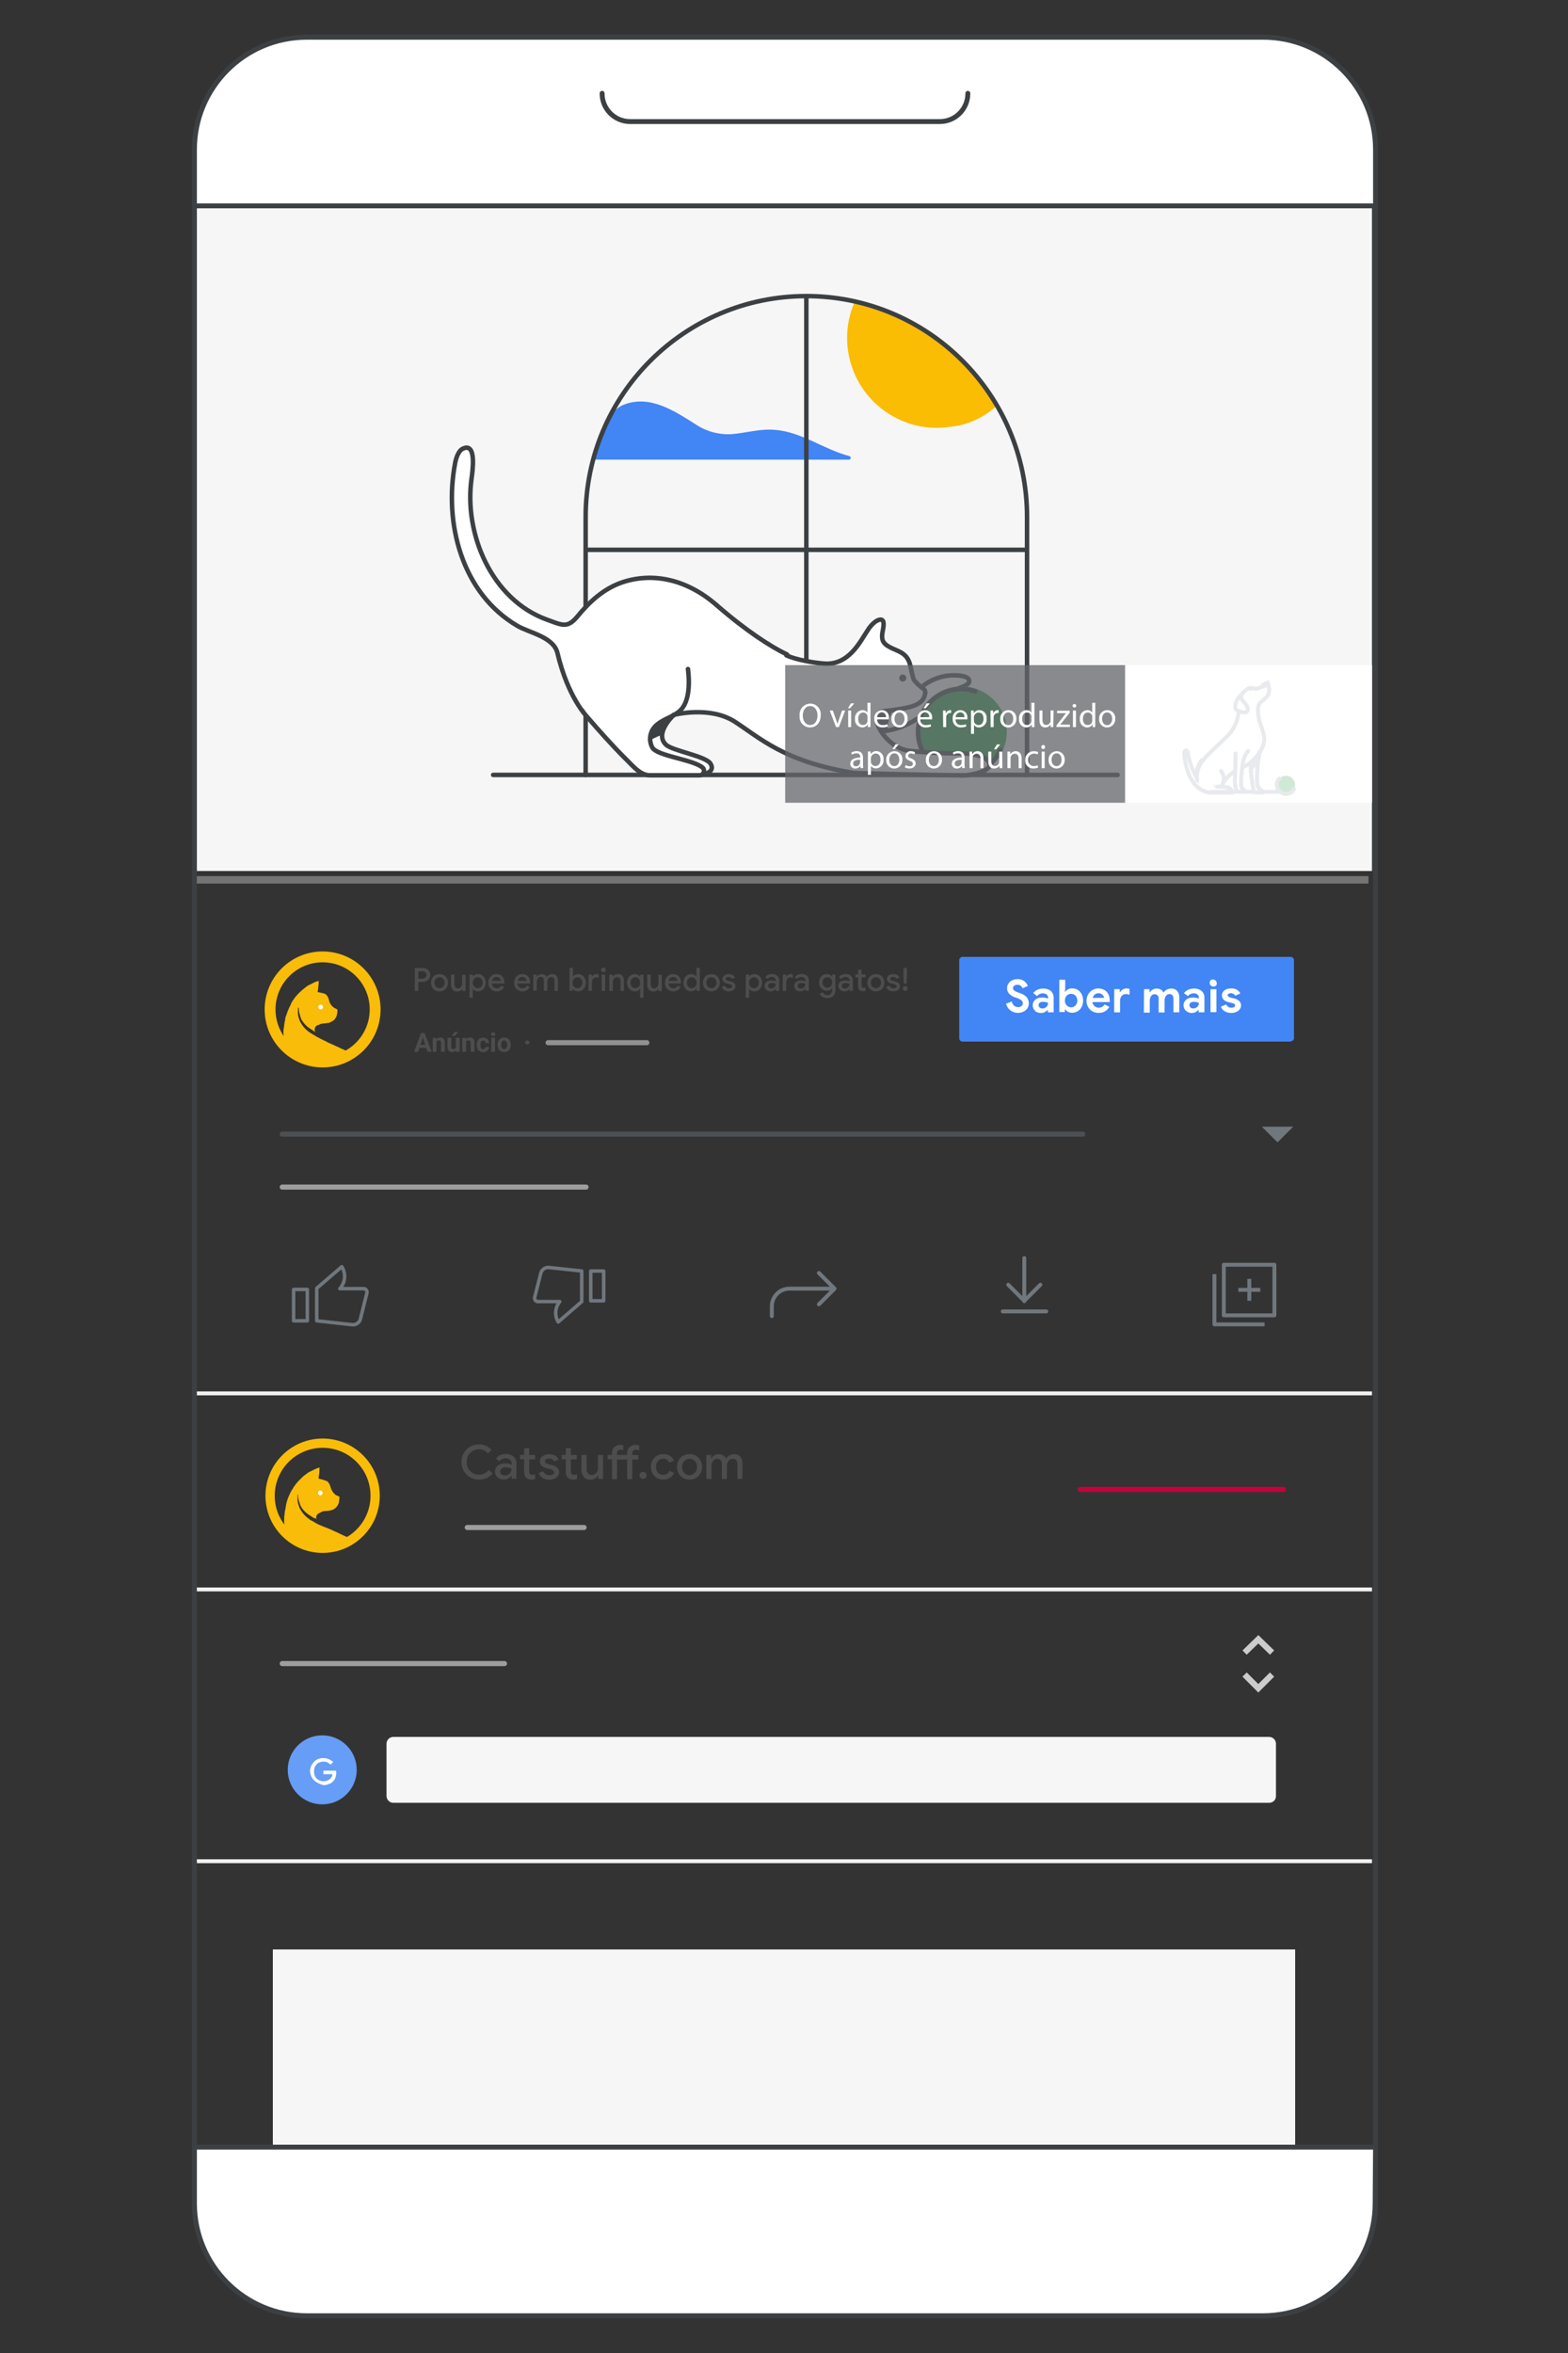 <?xml version="1.0" encoding="utf-8"?>
<!-- Generator: Adobe Illustrator 26.2.1, SVG Export Plug-In . SVG Version: 6.00 Build 0)  -->
<svg version="1.1" id="Layer_1" xmlns="http://www.w3.org/2000/svg" xmlns:xlink="http://www.w3.org/1999/xlink" x="0px" y="0px"
	 viewBox="0 0 400 600" style="enable-background:new 0 0 400 600;" xml:space="preserve">
<rect x="0" y="0" width="400" height="600" fill="#333333" stroke="none"/>
<style type="text/css">
	.st0{fill:#F6F6F6;}
	.st1{fill:#4285F4;}
	.st2{fill:#FBBC04;stroke:#FBBC04;stroke-width:1.15;stroke-miterlimit:10;}
	.st3{fill:none;stroke:#3C4043;stroke-width:1.15;stroke-linecap:round;stroke-linejoin:round;}
	.st4{fill:#FFFFFF;}
	.st5{fill:#FFFFFF;stroke:#3C4043;stroke-width:1.15;stroke-miterlimit:10;}
	.st6{fill:#3C4043;}
	.st7{fill:#34A853;stroke:#34A853;stroke-width:1.15;stroke-miterlimit:10;}
	.st8{fill:none;stroke:#CCCCCC;stroke-width:1.53;stroke-miterlimit:10;}
	
		.st9{opacity:0.7;fill:none;stroke:#CCCCCC;stroke-width:1.3;stroke-linecap:round;stroke-miterlimit:10;enable-background:new    ;}
	.st10{opacity:0.32;fill:#FFFFFF;enable-background:new    ;}
	.st11{fill-rule:evenodd;clip-rule:evenodd;fill:#F8F9FA;}
	.st12{fill:#669DF6;}
	.st13{fill:none;stroke:#F9BC09;stroke-width:2.77;stroke-miterlimit:10;}
	.st14{clip-path:url(#SVGID_00000052782968081289482030000004308946381348381879_);}
	.st15{fill:#F9BC09;}
	.st16{fill:none;stroke:#F9BC09;stroke-width:2.36;stroke-miterlimit:10;}
	.st17{clip-path:url(#SVGID_00000177485288592790204460000001674045232732124081_);}
	.st18{fill:none;stroke:#F2F2F2;stroke-miterlimit:10;}
	
		.st19{opacity:0.79;fill:none;stroke:#52575B;stroke-width:1.3;stroke-linecap:round;stroke-miterlimit:10;enable-background:new    ;}
	.st20{fill:#70777D;}
	.st21{fill:none;stroke:#C5023C;stroke-width:1.3;stroke-linecap:round;stroke-miterlimit:10;}
	.st22{fill:none;stroke:#3C4043;stroke-width:1.25;stroke-linecap:round;stroke-linejoin:round;}
	.st23{fill:#FFFFFF;stroke:#3C4043;stroke-width:1.25;stroke-linecap:round;stroke-linejoin:round;}
	
		.st24{opacity:0.62;fill:none;stroke:#CCCCCC;stroke-width:1.3;stroke-linecap:round;stroke-miterlimit:10;enable-background:new    ;}
	.st25{fill:none;stroke:#70777D;stroke-width:0.89;stroke-linecap:round;stroke-linejoin:round;}
	.st26{fill:none;stroke:#70777D;stroke-linecap:round;stroke-linejoin:round;}
	.st27{fill:none;stroke:#70777D;stroke-linejoin:round;}
	.st28{opacity:0.75;fill:#636669;enable-background:new    ;}
	.st29{fill:none;stroke:#E8EAED;stroke-linecap:round;stroke-linejoin:round;}
	.st30{fill:#FFFFFF;stroke:#E8EAED;stroke-miterlimit:10;}
	.st31{fill:#FFFFFF;stroke:#E8EAED;stroke-linecap:round;stroke-linejoin:round;}
	.st32{fill:#E8EAED;stroke:#E8EAED;stroke-miterlimit:10;}
	.st33{fill:#E8EAED;}
	.st34{fill:#CEEAD6;}
	.st35{fill:#4D4D4D;}
</style>
<g id="Layer_1_00000037675803448642034130000004542630450058439330_">
	<path class="st0" d="M49.9,51.3H350v170.8H49.9V51.3z"/>
	<path class="st1" d="M159.1,103.2c6.6-2.6,12.8,1.5,18.2,4.9c2.75,1.89,6.06,2.81,9.4,2.6c3.6-0.3,7.2-1.4,10.9-1.1
		c6.9,0.5,12.5,5,19.1,6.7c0.24,0.09,0.37,0.35,0.3,0.6c-0.1,0.2-0.2,0.3-0.4,0.3h-65.4c0.83-2.65,1.8-5.25,2.9-7.8
		c0.7-1.7,1.6-3.9,3.2-5.1C157.84,103.84,158.45,103.47,159.1,103.2z"/>
	<path class="st2" d="M218.5,77.3c-4.89,11.34,0.33,24.5,11.67,29.39c0.01,0,0.02,0.01,0.03,0.01c3.71,1.62,7.79,2.18,11.8,1.6
		c4.41-0.36,8.56-2.19,11.8-5.2C246.32,89.8,233.44,80.39,218.5,77.3z"/>
	<path class="st3" d="M205.7,75.8V178"/>
	<path class="st3" d="M261.3,140.2H150"/>
	<path class="st3" d="M149.4,197.6h-23.6"/>
	<path class="st3" d="M285.1,197.6h-23.6"/>
	<path class="st3" d="M262,131.8c0-31.09-25.21-56.3-56.3-56.3s-56.3,25.21-56.3,56.3l0,0v65.8H262V131.8z"/>
	<path class="st4" d="M223.7,186.2c-1.29-0.94-1.58-2.76-0.64-4.05c0.01-0.02,0.02-0.03,0.04-0.05c0.38-0.59,1-1,1.7-1.1
		c0.3-0.1,0.7-0.2,1-0.3c2.8-1,13.6-8.9,18-8.4c0,0,3.1,0.1,3.1,2.1c0,1.7-4.8,2.2-5.6,2.7c-2,1.2-3.3,3.4-5.1,4.9s-3.6,3.1-6,3.7
		C229.2,185.9,224.7,186.9,223.7,186.2L223.7,186.2z"/>
	<path class="st3" d="M224.9,186.5c4.67-0.45,9.02-2.54,12.3-5.9"/>
	<path class="st3" d="M244.1,175.7c0.4-0.3,3.9-1,3-2.5c-0.6-1-3.2-1-4.2-1c-2.77,0.11-5.43,1.09-7.6,2.8"/>
	<path class="st5" d="M171.6,182.6c0,0-4.7,4.5-1.7,7.3c1.7,1.6,10.3,2.9,11.4,4.9c1.4,2.4-2.7,2.8-2.7,2.8s-11.7,0.4-13.1-2.2
		S163,182.3,171.6,182.6z"/>
	<path class="st6" d="M166.3,188.5l2.6-1.2c0,0,1.5-4.7,2.5-5C171.4,182.3,166.3,184,166.3,188.5z"/>
	<path class="st7" d="M245.3,197.6c6.08-0.03,10.98-4.97,10.95-11.05c-0.03-6.08-4.97-10.98-11.05-10.95s-10.98,4.97-10.95,11.05
		c0.03,6.04,4.91,10.92,10.95,10.95H245.3z"/>
	<path class="st3" d="M248.8,176.3c-5.74-1.98-12.01,1.06-13.99,6.81c-1.98,5.74,1.06,12.01,6.81,13.99
		c5.34,1.85,11.22-0.66,13.58-5.79"/>
	<path class="st4" d="M252.4,194.3c-0.9-2-4-2.7-13.6-2.1s-11.9-4.1-13.9-5.9l-0.5-0.5l-0.8-2c-0.02,0.21,0.02,0.41,0.1,0.6
		c-0.09-0.22-0.12-0.46-0.1-0.7c-0.02-0.59,0.2-1.17,0.6-1.6l0.1-0.1c0.05-0.05,0.12-0.09,0.2-0.1c0.1-0.1,0.2-0.1,0.3-0.2
		c0.06,0,0.1-0.04,0.1-0.1v0c0.1,0,0.2-0.1,0.3-0.1c1.2-0.2,8.5-1.6,9.9-2.8c0.86-0.79,1.31-1.94,1.2-3.1c0,0-1.9-1.7-2.9-2.7
		s-0.6-2.8-1.8-5.2s-5-3.2-6.1-4.5s-0.2-5.5-0.2-5.5c-0.1,0.2-2.1,0.7-2.4,1c-0.57,0.47-1.05,1.05-1.4,1.7c-0.8,1.2-1.4,2.5-2.2,3.7
		c-2.3,3.1-6.4,5.3-10.3,4.8c-2.73-0.43-5.36-1.3-7.8-2.6c-5.86-2.96-11.36-6.59-16.4-10.8c-17.2-14.1-30.6-6.9-34.9-1.6
		c-4.5,5.5-6.3,5.8-12.3,2.9c-9.2-4.3-11.2-10-14.7-15.9c-2.6-7.8-3.4-13.8-2.3-21.8c0.4-1.5,0.2-4.3-1.1-5.2s-2.8,2.2-3.6,3.6
		c0,3.8-0.9,6-0.9,9.1c0,8.2,2.5,14.3,5.7,21.7c3.4,5.6,8.5,9.6,14.3,12.6c2.05,0.68,3.93,1.81,5.5,3.3c1.7,1.6,2.2,4.1,2.8,6.3
		c4.8,11,11.1,17.9,19.8,26.4c1.3,1.1,14.8,0.2,14.8,0.2s2.3,0.5,1.1-1.3s-11.4-4-12.6-5.1c-1-1-0.7-3.5,0-4.6c3-4.6,9.5-5,14.4-4.4
		c7.5,0.9,12.6,7,19.2,10c5.8,2.6,12.2,3.2,18.1,5.2c3.4,1.1,27.4,0.9,28.6,0.7S253.3,196.3,252.4,194.3L252.4,194.3z M223.8,185
		L223.8,185z"/>
	<path class="st6" d="M230.3,173.8c0.5,0,0.9-0.4,0.9-0.9s-0.4-0.9-0.9-0.9s-0.9,0.4-0.9,0.9v0C229.4,173.4,229.8,173.8,230.3,173.8
		z"/>
	<path class="st3" d="M175.5,170.6c0.4,3.1,0.5,8.1-1.9,10.5c-1.6,1.6-4.1,2.1-5.9,3.6c-1.83,1.38-2.38,3.88-1.3,5.9
		c1.2,2.2,10.2,3,12.8,5.1c0.47,0.4,0.52,1.11,0.12,1.58c-0.01,0.01-0.01,0.01-0.02,0.02c-0.22,0.27-0.55,0.42-0.9,0.4h-12.6
		c-2.6,0-4.6-2.7-6.3-4.3c-3.4-3.4-6.6-7-9.8-10.7c0,0-4.8-4.8-7.5-16.2c-1-4.1-7.1-5.1-10.2-6.9c-14.2-8.3-18.8-26.2-15.9-41.5
		c0.2-1.1,0.8-3.2,2-3.7c3.6-1.7,2.4,6,2.2,7.6c-2,14.1,5.1,30.9,19.2,36c3.9,1.4,5.2,2.3,7.8-0.8c3-3.7,6.7-7.1,11.4-8.7
		c7.7-2.6,16.4-0.9,24.1,5.8s14,10.7,18,12.6"/>
	<path class="st6" d="M227.7,181.1c0,0-1.7,3.9-1.2,5.1l-2.2,0.2c0,0-1.2-3,0-4.4S227.7,181.1,227.7,181.1L227.7,181.1z"/>
	<path class="st3" d="M171.8,182.3c0,0,9.2-2.4,15.6,1.7s12.5,10.2,30.4,13.1c0,0,18.9,0.6,28.6,0.6c0,0,7.2-0.8,5.9-3.3
		c-1-1.9-5.2-2.4-8.1-2.3c-3.97,0-7.95-0.2-11.9-0.6c-5.5-0.5-9.1-6.5-8.7-8.5s1.9-1.5,5.3-2.1c3.1-0.5,6.6-1,7.1-4
		c0.13-0.55-0.11-1.12-0.6-1.4c-0.88-0.6-1.66-1.34-2.3-2.2c-1-2.8-0.5-5.3-3.2-6.9c-1.5-0.9-4.4-1.5-4.8-3.4
		c-0.3-1.4,0.4-2.7,0.3-4.1s-1.4-0.9-2.2-0.3c-0.76,0.61-1.41,1.36-1.9,2.2c-1.8,2.6-4.7,9-11.2,8.4s-9.5-2.1-9.5-2.1"/>
	<path class="st0" d="M69.6,497.1h260.8v90.7H69.6V497.1z"/>
	<path class="st8" d="M317.5,421.4l3.5-3.4l3.5,3.4"/>
	<path class="st8" d="M324.5,427l-3.5,3.5l-3.5-3.5"/>
	<path class="st9" d="M72,424.2h56.7"/>
	<path class="st10" d="M49.1,223.4h300v1.9h-300V223.4z"/>
	<path class="st11" d="M316.1,187.7v7.5h5l6.2,6.1v-19.8l-6.2,6.1L316.1,187.7L316.1,187.7z"/>
	<circle class="st12" cx="82.2" cy="451.3" r="8.8"/>
	<path class="st4" d="M80.8,454.5c-0.49-0.29-0.91-0.71-1.2-1.2c-0.67-1.04-0.67-2.36,0-3.4c0.29-0.49,0.71-0.91,1.2-1.2
		c0.52-0.28,1.11-0.42,1.7-0.4c0.48-0.01,0.96,0.1,1.4,0.3c0.4,0.17,0.77,0.41,1.1,0.7l-0.7,0.7c-0.44-0.54-1.11-0.83-1.8-0.8
		c-0.42,0-0.83,0.11-1.2,0.3c-0.39,0.19-0.71,0.51-0.9,0.9c-0.4,0.82-0.4,1.78,0,2.6c0.19,0.39,0.51,0.71,0.9,0.9
		c0.37,0.19,0.78,0.3,1.2,0.3c0.62,0.03,1.24-0.18,1.7-0.6c0.16-0.15,0.29-0.31,0.4-0.5c0.13-0.21,0.19-0.45,0.2-0.7h-2.3v-0.9h3.2
		c0.02,0.17,0.06,0.34,0.1,0.5c-0.02,0.41-0.08,0.81-0.2,1.2c-0.1,0.38-0.31,0.73-0.6,1c-0.28,0.34-0.67,0.59-1.1,0.7
		c-0.44,0.2-0.92,0.31-1.4,0.3C81.91,455.03,81.34,454.79,80.8,454.5L80.8,454.5z"/>
	<circle class="st13" cx="82.3" cy="257.4" r="13.4"/>
	<g>
		<defs>
			<circle id="SVGID_1_" cx="82.2" cy="257.4" r="13"/>
		</defs>
		<clipPath id="SVGID_00000008114100055169455690000005938574943973033124_">
			<use xlink:href="#SVGID_1_"  style="overflow:visible;"/>
		</clipPath>
		<g style="clip-path:url(#SVGID_00000008114100055169455690000005938574943973033124_);">
			<path class="st15" d="M80.5,263.2c-0.11-0.04-0.22-0.11-0.3-0.2c-0.5-0.3-0.9-0.6-1.4-0.9c-0.54-0.39-1.01-0.86-1.4-1.4
				c-0.4-0.45-0.68-1.01-0.8-1.6c-0.24-0.64-0.37-1.32-0.4-2V257l-0.1-0.1c0,0.1-0.1,0.1-0.1,0.2v1.4c0.02,0.34,0.09,0.68,0.2,1
				l0.3,0.9c0.2,0.3,0.4,0.7,0.6,1c0.5,0.7,1.1,1.3,1.8,1.8l0.8,0.5c0.3,0.2,0.7,0.4,1,0.6l1.5,0.8c0.29,0.16,0.59,0.29,0.9,0.4
				c0.11,0.01,0.19,0.09,0.2,0.2c0.11-0.01,0.22,0.02,0.3,0.1l1.8,0.8c0.5,0.3,1,0.4,1.5,0.7c0.3,0.2,0.8,0.3,1.1,0.5
				c0.28,0.14,0.55,0.31,0.8,0.5c0.32,0.22,0.65,0.42,1,0.6c0.36,0.2,0.69,0.43,1,0.7c0.1,0.1,0.2,0.2,0.3,0.2H73.4
				c-0.1,0-0.2,0-0.2-0.2c-0.11-0.36-0.18-0.73-0.2-1.1c-0.11-0.36-0.18-0.73-0.2-1.1c0-0.2-0.1-0.4-0.1-0.6s-0.1-0.4-0.1-0.6v-0.1
				c-0.15-0.89-0.25-1.8-0.3-2.7c-0.02-0.44,0.02-0.87,0.1-1.3c0.1-0.4,0.1-0.9,0.2-1.4c0.11-0.39,0.17-0.79,0.2-1.2l0.3-0.8
				l0.3-0.9c0.2-0.3,0.3-0.8,0.5-1.1c0.17-0.28,0.31-0.58,0.4-0.9c0.6-1.09,1.37-2.07,2.3-2.9c0.41-0.4,0.84-0.76,1.3-1.1
				c0.33-0.29,0.7-0.53,1.1-0.7l1.2-0.6c0.3-0.2,0.7-0.2,1.1-0.4v0.6c-0.1,0.6-0.1,1.2-0.2,1.8c0.01,0.11-0.02,0.22-0.1,0.3
				c0.01,0.11,0.09,0.19,0.2,0.2c0.5,0.1,0.9,0.2,1.3,0.3c0.42,0.07,0.79,0.33,1,0.7c0.17,0.28,0.31,0.58,0.4,0.9
				c0.12,0.75,0.51,1.42,1.1,1.9c0.2,0.19,0.44,0.33,0.7,0.4c0.1,0.1,0.3,0.1,0.3,0.2s0.1,0.1,0.1,0.2c0,0.3-0.1,0.7-0.1,0.9
				c-0.09,0.65-0.41,1.26-0.9,1.7c-0.35,0.22-0.72,0.42-1.1,0.6l-1.5,0.2c-0.39-0.01-0.77,0.1-1.1,0.3l-0.6,0.2
				c-0.26,0.2-0.43,0.48-0.5,0.8c-0.07,0.27-0.03,0.55,0.1,0.8C80.5,263.1,80.5,263.1,80.5,263.2L80.5,263.2z"/>
		</g>
	</g>
	<path class="st4" d="M81.8,257.4c0.3,0.02,0.57-0.2,0.6-0.5c0.06-0.33-0.16-0.65-0.49-0.71c-0.33-0.06-0.65,0.16-0.71,0.49
		c-0.06,0.33,0.16,0.65,0.49,0.71C81.73,257.4,81.76,257.4,81.8,257.4z"/>
	<circle class="st16" cx="82.3" cy="381.4" r="13.4"/>
	<g>
		<defs>
			<circle id="SVGID_00000174572930160509160750000003038989876235039379_" cx="82.1" cy="381.3" r="13.1"/>
		</defs>
		<clipPath id="SVGID_00000063598044753650376050000007495789681061766324_">
			<use xlink:href="#SVGID_00000174572930160509160750000003038989876235039379_"  style="overflow:visible;"/>
		</clipPath>
		<g style="clip-path:url(#SVGID_00000063598044753650376050000007495789681061766324_);">
			<path class="st15" d="M80.4,387.2c-0.08-0.08-0.19-0.11-0.3-0.1c-0.5-0.3-0.9-0.6-1.4-0.9c-0.57-0.39-1.07-0.86-1.5-1.4
				c-0.36-0.48-0.64-1.02-0.8-1.6c-0.24-0.64-0.37-1.32-0.4-2V381c0,0.1,0,0.1-0.1,0.1v1.4c0.02,0.37,0.09,0.74,0.2,1.1l0.3,0.9
				c0.2,0.3,0.4,0.7,0.6,1c0.5,0.7,1.1,1.3,1.8,1.8c0.23,0.22,0.5,0.39,0.8,0.5c0.3,0.2,0.7,0.4,1,0.6c0.48,0.27,0.98,0.51,1.5,0.7
				c0.3,0.1,0.7,0.3,1,0.4c0.1,0,0.1,0,0.2,0.1c0.11-0.01,0.22,0.02,0.3,0.1c0.62,0.22,1.22,0.49,1.8,0.8
				c0.52,0.19,1.02,0.43,1.5,0.7c0.4,0.2,0.7,0.3,1.1,0.5c0.3,0.11,0.57,0.28,0.8,0.5c0.4,0.2,0.7,0.4,1.1,0.6l1,0.7
				c0.11,0.12,0.25,0.23,0.4,0.3H73.5c-0.1,0-0.2,0-0.2-0.2c-0.1-0.4-0.1-0.8-0.2-1.1s-0.1-0.8-0.2-1.1c0.02-0.21-0.02-0.41-0.1-0.6
				c0-0.2-0.1-0.4-0.1-0.6v-0.1c-0.17-0.89-0.23-1.8-0.2-2.7c-0.02-0.44,0.02-0.87,0.1-1.3c0.02-0.44,0.08-0.88,0.2-1.3
				c0.1-0.4,0.1-0.8,0.2-1.2s0.1-0.5,0.2-0.8l0.3-0.9c0.2-0.4,0.3-0.7,0.5-1.1c0.13-0.32,0.3-0.62,0.5-0.9
				c0.6-1.09,1.37-2.07,2.3-2.9c0.39-0.42,0.82-0.79,1.3-1.1c0.33-0.29,0.7-0.53,1.1-0.7l1.2-0.6c0.3-0.1,0.7-0.3,1.1-0.4v0.6
				c-0.02,0.6-0.08,1.21-0.2,1.8v0.3c0,0.1,0,0.2,0.2,0.2c0.48,0.09,0.95,0.22,1.4,0.4c0.42,0.07,0.79,0.33,1,0.7
				c0.17,0.28,0.31,0.58,0.4,0.9c0.16,0.73,0.55,1.39,1.1,1.9c0.2,0.19,0.44,0.33,0.7,0.4c0.1,0.1,0.2,0.1,0.4,0.2s0.1,0.1,0.1,0.2
				c0,0.3-0.1,0.7-0.1,1c-0.07,0.66-0.39,1.27-0.9,1.7c-0.31,0.29-0.69,0.5-1.1,0.6c-0.49,0.12-0.99,0.18-1.5,0.2
				c-0.39-0.01-0.77,0.1-1.1,0.3l-0.6,0.3c-0.28,0.16-0.49,0.4-0.6,0.7c-0.07,0.27-0.04,0.56,0.1,0.8
				C80.4,387,80.4,387.1,80.4,387.2L80.4,387.2z"/>
		</g>
	</g>
	<path class="st4" d="M81.7,381.3c0.33,0,0.6-0.27,0.6-0.6c0-0.33-0.27-0.6-0.6-0.6c-0.33,0-0.6,0.27-0.6,0.6
		C81.12,381.02,81.38,381.28,81.7,381.3z"/>
	<path class="st9" d="M119.2,389.5H149"/>
	<path class="st18" d="M49.1,355.3H350"/>
	<path class="st18" d="M49.1,405.3H350"/>
	<path class="st18" d="M49.1,474.6H350"/>
	<path class="st19" d="M72,289.2h204.2"/>
	<path class="st9" d="M72,302.7h77.5"/>
	<path class="st20" d="M321.9,287.3l4,4l4-4H321.9z"/>
	<path class="st21" d="M275.6,379.8h51.8"/>
	<path class="st0" d="M323.8,459.7H100.3c-0.93-0.03-1.67-0.77-1.7-1.7v-13.4c0.03-0.93,0.77-1.67,1.7-1.7h223.5
		c0.93,0.03,1.67,0.77,1.7,1.7V458c0.01,0.93-0.75,1.69-1.68,1.7C323.81,459.7,323.81,459.7,323.8,459.7z"/>
	<path class="st22" d="M78.3,9.5h243.9c15.82-0.03,28.67,12.76,28.7,28.58c0,0.04,0,0.08,0,0.12v523.6
		c0.03,15.82-12.76,28.67-28.58,28.7c-0.04,0-0.08,0-0.12,0H78.3c-15.82,0.03-28.67-12.76-28.7-28.58c0-0.04,0-0.08,0-0.12V38.2
		C49.6,22.35,62.45,9.5,78.3,9.5z"/>
	<path class="st23" d="M49.6,38.2C49.57,22.38,62.36,9.53,78.18,9.5c0.04,0,0.08,0,0.12,0h243.9c15.82-0.03,28.67,12.76,28.7,28.58
		c0,0.04,0,0.08,0,0.12v14.3H49.6V38.2z"/>
	<path class="st23" d="M350.8,561.8c0.03,15.82-12.76,28.67-28.58,28.7c-0.04,0-0.08,0-0.12,0H78.3
		c-15.82,0.03-28.67-12.76-28.7-28.58c0-0.04,0-0.08,0-0.12v-14.3h301.3L350.8,561.8z"/>
	<path class="st22" d="M153.6,23.8c-0.03,3.95,3.15,7.17,7.1,7.2c0,0,0,0,0,0h79c3.95,0.03,7.17-3.15,7.2-7.1c0,0,0,0,0,0v-0.1"/>
	<path class="st24" d="M139.82,265.88h25.2"/>
	<path class="st25" d="M150.7,324.1h3.3v7.6h-3.3V324.1z"/>
	<path class="st25" d="M142.4,337.1l6-5.2v-7.8l-8.4-0.9c-0.88-0.06-1.69,0.47-2,1.3l-1.6,6.3c-0.11,0.5,0.2,0.99,0.7,1.1
		c0,0,0,0,0,0h5.7C141.58,333.38,141.42,335.46,142.4,337.1z"/>
	<path class="st25" d="M74.9,328.8h3.5v8h-3.5V328.8z"/>
	<path class="st25" d="M87.2,323l-6.4,5.5v8.3l9.1,1c0.88,0.06,1.69-0.47,2-1.3l1.7-6.8c0.11-0.5-0.2-0.99-0.7-1.1c0,0,0,0,0,0h-6.2
		C88.1,327.05,88.3,324.77,87.2,323z"/>
	<path class="st26" d="M196.9,335.6v-2.5c-0.01-2.47,1.99-4.49,4.46-4.5c0.01,0,0.03,0,0.04,0h11.5 M212.9,328.6l-4-4 M212.9,328.6
		l-4,4"/>
	<path class="st26" d="M261.3,320.8v11 M261.3,331.7l4.1-4.1 M261.3,331.7l-4.1-4.1"/>
	<path class="st26" d="M255.8,334.4h11.1"/>
	<path class="st27" d="M312.2,322.5h12.9v12.9h-12.9V322.5z"/>
	<path class="st27" d="M322.6,337.7h-12.8v-12.8"/>
	<path class="st27" d="M318.7,326.1v5.6"/>
	<path class="st27" d="M315.9,328.9h5.6"/>
	<path class="st1" d="M329.18,265.6h-83.66c-0.47-0.02-0.84-0.42-0.82-0.9c0,0,0,0,0,0V245c-0.06-0.49,0.28-0.93,0.77-1
		c0.02,0,0.03,0,0.05,0h83.75c0.44,0,0.81,0.36,0.83,0.8v19.7c0.1,0.45-0.19,0.89-0.64,0.99c-0.03,0.01-0.06,0.01-0.09,0.01
		C329.32,265.56,329.25,265.59,329.18,265.6z"/>
	<path class="st28" d="M200.3,169.6H287v35.1h-86.7V169.6z"/>
	<path class="st4" d="M287.1,169.6H350v35.1h-62.9V169.6z"/>
	<path class="st29" d="M310.1,201.9h18.5"/>
	<path class="st30" d="M321.3,191.9c-0.7,3.6-0.9,8.1-0.3,8.9s1,0.7,1,1.2h-2.1c-0.52-2.47-0.79-4.98-0.8-7.5
		C319.1,192,321.6,190.1,321.3,191.9z"/>
	<path class="st31" d="M321.3,191.9c-0.7,3.6-0.9,8.1-0.3,8.9s1,0.7,1,1.2h-2.1c-0.52-2.47-0.79-4.98-0.8-7.5
		C319.1,192,321.6,190.1,321.3,191.9z"/>
	<path class="st32" d="M321.3,191.9c-0.19,0.76-0.32,1.52-0.4,2.3l-1.8,1.8v-1.6C319.1,192,321.6,190.1,321.3,191.9z"/>
	<path class="st30" d="M321.4,179.3c-0.8,1-0.6,3.3,0.3,5.8s1.4,4-0.4,6.8c-1.21,1.88-3,3.32-5.1,4.1c-1.66,0.76-3.08,1.98-4.1,3.5
		c-1.8,0.2-2.4,1.1-2.1,1.5c0.4,0.6,4.2,0.6,4.2,1.1H309c-0.66,0.02-1.31-0.11-1.9-0.4c-0.59-0.24-1.13-0.57-1.6-1
		c-3-2.6-3.4-8-3.4-8.7s0.7-1,0.9-0.1c0.35,2.23,1.13,4.37,2.3,6.3c0-1.48,0.5-2.92,1.4-4.1c1.5-2,5.8-5.6,7.2-7.3
		c0.98-1.22,1.63-2.66,1.9-4.2c0.5-1.8,0.7-5.3,1.1-5.7c0.51-0.72,1.25-1.25,2.1-1.5c0.8,0,1.1,0.3,1.7,0.2c0.9-0.3,1.9-0.7,2.8-1.1
		C324.6,177.6,322.1,178.4,321.4,179.3z"/>
	<path class="st29" d="M306.6,193.8c-1.22,1.44-1.66,3.37-1.2,5.2"/>
	<path class="st32" d="M323.4,174.1l-0.9,0.4c0.32,0.23,0.7,0.37,1.1,0.4L323.4,174.1z"/>
	<path class="st4" d="M311.5,196.6c0.95,1.16,0.95,2.84,0,4h-1.1c2.3,0,3.8,0.1,3.8,1.3H309"/>
	<path class="st29" d="M311.5,196.6c0.95,1.16,0.95,2.84,0,4h-1.1c2.3,0,3.8,0.1,3.8,1.3H309"/>
	<path class="st4" d="M318.4,191.5c-0.63,0.79-1.07,1.71-1.3,2.7c-0.2,0.9-0.7,5.4-0.4,6.4c0.2,0.8,1,0.9,1.1,1.3h-2.2
		c-0.39-0.88-0.59-1.84-0.6-2.8c0.1-0.9,0.2-5.5,0.2-7"/>
	<path class="st29" d="M318.4,191.5c-0.63,0.79-1.07,1.71-1.3,2.7c-0.2,0.9-0.7,5.4-0.4,6.4c0.2,0.8,1,0.9,1.1,1.3h-2.2
		c-0.39-0.88-0.59-1.84-0.6-2.8c0.1-0.9,0.2-5.5,0.2-7"/>
	<path class="st30" d="M316.5,177.3c-0.76,0.68-1.25,1.6-1.4,2.6c0,1,0.1,1,0.7,1.3c0.59,0.29,1.24,0.46,1.9,0.5
		c0.5-0.1,0.8-0.7,0.5-1.4C317.6,178.9,316.4,178.5,316.5,177.3z"/>
	<path class="st33" d="M319.1,176.2c0.16-0.01,0.29-0.14,0.3-0.3c0-0.17-0.13-0.3-0.3-0.3c-0.17,0-0.3,0.13-0.3,0.3
		C318.8,176.07,318.93,176.2,319.1,176.2L319.1,176.2z"/>
	<path class="st34" d="M326.4,198.5c0.91-0.91,2.39-0.91,3.3,0s0.91,2.39,0,3.3c-0.91,0.91-2.38,0.91-3.29,0l0,0
		C325.5,200.89,325.5,199.41,326.4,198.5z"/>
	<path class="st29" d="M330.1,201.2c-0.1,0.2-0.3,0.4-0.4,0.6c-0.89,0.89-2.33,0.88-3.21,0c-0.03-0.03-0.06-0.06-0.09-0.1
		c-0.88-0.86-0.9-2.27-0.05-3.15c0.02-0.02,0.03-0.03,0.05-0.05"/>
	<g id="Stark_-_YTADS_ad_badge_x5F_pt-PT-32_00000031182142917535691510000011571710059044488107_">
		<path class="st35" d="M133.95,265.83c0-0.11,0.06-0.28,0.17-0.34c0.11-0.11,0.23-0.17,0.39-0.17c0.17,0,0.28,0.06,0.39,0.17
			c0.11,0.11,0.17,0.23,0.17,0.34c0,0.11-0.06,0.28-0.17,0.34c-0.11,0.11-0.23,0.17-0.39,0.17c-0.17,0-0.28-0.06-0.39-0.17
			C134.01,266.11,133.95,266,133.95,265.83z"/>
		<g>
			<path class="st35" d="M107.99,264.22l-1.31,3.99h-1.05l1.78-4.8h0.67L107.99,264.22L107.99,264.22z M109.01,266.42v0.78h-2.53
				v-0.78H109.01z M109.07,268.21l-1.31-3.99l-0.11-0.82h0.68l1.8,4.8L109.07,268.21L109.07,268.21z"/>
			<path class="st35" d="M111.34,265.4v2.81h-0.95v-3.57h0.89C111.28,264.64,111.34,265.4,111.34,265.4z M111.2,266.29h-0.26
				c0-0.26,0.03-0.5,0.1-0.71s0.16-0.39,0.29-0.55s0.27-0.26,0.44-0.35c0.17-0.08,0.36-0.12,0.57-0.12c0.17,0,0.32,0.02,0.46,0.07
				c0.14,0.05,0.26,0.12,0.36,0.23s0.17,0.25,0.23,0.42s0.08,0.39,0.08,0.64v2.27h-0.96v-2.28c0-0.16-0.02-0.28-0.07-0.37
				s-0.11-0.15-0.19-0.19c-0.08-0.03-0.19-0.06-0.31-0.06s-0.24,0.02-0.33,0.07s-0.17,0.12-0.23,0.21
				c-0.06,0.09-0.11,0.19-0.14,0.31c-0.03,0.12-0.05,0.25-0.05,0.38V266.29z"/>
			<path class="st35" d="M116.41,266.62h0.28c0,0.23-0.03,0.45-0.08,0.65s-0.14,0.38-0.25,0.53c-0.11,0.15-0.25,0.26-0.42,0.35
				c-0.17,0.08-0.37,0.12-0.59,0.12c-0.17,0-0.33-0.02-0.48-0.07s-0.27-0.13-0.38-0.24s-0.19-0.24-0.24-0.41
				c-0.06-0.17-0.09-0.37-0.09-0.61v-2.31h0.95v2.31c0,0.11,0.01,0.2,0.04,0.26c0.03,0.07,0.06,0.13,0.11,0.18s0.1,0.08,0.16,0.1
				s0.14,0.03,0.21,0.03c0.2,0,0.35-0.04,0.46-0.12c0.11-0.08,0.19-0.19,0.24-0.33S116.41,266.79,116.41,266.62z M115.26,264.15
				l0.65-1.01h1.03l-0.91,1.01C116.03,264.15,115.26,264.15,115.26,264.15z M116.3,267.35v-2.71h0.95v3.57h-0.9L116.3,267.35z"/>
			<path class="st35" d="M118.9,265.4v2.81h-0.95v-3.57h0.89L118.9,265.4z M118.76,266.29h-0.26c0-0.26,0.03-0.5,0.1-0.71
				c0.07-0.21,0.16-0.39,0.29-0.55c0.12-0.15,0.27-0.26,0.44-0.35c0.17-0.08,0.36-0.12,0.57-0.12c0.17,0,0.32,0.02,0.46,0.07
				c0.14,0.05,0.26,0.12,0.36,0.23c0.1,0.11,0.17,0.25,0.23,0.42s0.08,0.39,0.08,0.64v2.27h-0.96v-2.28c0-0.16-0.02-0.28-0.07-0.37
				s-0.11-0.15-0.19-0.19c-0.08-0.03-0.19-0.06-0.31-0.06s-0.24,0.02-0.33,0.07s-0.17,0.12-0.23,0.21
				c-0.06,0.09-0.11,0.19-0.14,0.31c-0.03,0.12-0.05,0.25-0.05,0.38V266.29z"/>
			<path class="st35" d="M123.24,267.53c0.12,0,0.22-0.02,0.31-0.07s0.16-0.11,0.21-0.19s0.08-0.18,0.08-0.29h0.9
				c0,0.25-0.07,0.47-0.2,0.67c-0.14,0.2-0.31,0.35-0.53,0.46s-0.47,0.17-0.74,0.17s-0.52-0.05-0.73-0.14
				c-0.21-0.1-0.38-0.22-0.51-0.38c-0.14-0.16-0.24-0.35-0.3-0.57c-0.07-0.22-0.1-0.46-0.1-0.7v-0.1c0-0.25,0.03-0.49,0.1-0.71
				c0.07-0.22,0.17-0.41,0.3-0.57c0.14-0.16,0.3-0.29,0.51-0.38c0.21-0.09,0.44-0.14,0.72-0.14c0.29,0,0.55,0.06,0.77,0.17
				c0.22,0.11,0.39,0.27,0.52,0.48c0.13,0.21,0.19,0.46,0.19,0.74h-0.9c0-0.12-0.03-0.23-0.07-0.32s-0.12-0.17-0.2-0.23
				c-0.08-0.06-0.2-0.09-0.33-0.09c-0.14,0-0.25,0.03-0.34,0.09c-0.08,0.06-0.16,0.14-0.2,0.24c-0.05,0.1-0.08,0.21-0.1,0.34
				c-0.02,0.12-0.03,0.26-0.03,0.4v0.1c0,0.14,0.01,0.27,0.03,0.4c0.02,0.13,0.05,0.24,0.1,0.34s0.12,0.17,0.21,0.24
				c0.09,0.06,0.2,0.08,0.34,0.08H123.24z"/>
			<path class="st35" d="M125.27,263.7c0-0.14,0.05-0.25,0.15-0.34s0.23-0.14,0.39-0.14s0.29,0.05,0.39,0.14s0.15,0.2,0.15,0.34
				s-0.05,0.25-0.15,0.34c-0.1,0.09-0.23,0.14-0.39,0.14s-0.29-0.05-0.39-0.14C125.32,263.96,125.27,263.85,125.27,263.7z
				 M126.28,264.63v3.57h-0.95v-3.56L126.28,264.63L126.28,264.63z"/>
			<path class="st35" d="M126.92,266.46v-0.07c0-0.26,0.04-0.5,0.11-0.73c0.07-0.23,0.19-0.41,0.33-0.57
				c0.14-0.16,0.32-0.29,0.53-0.38s0.45-0.14,0.72-0.14c0.27,0,0.51,0.05,0.72,0.14c0.21,0.09,0.39,0.22,0.53,0.38
				c0.15,0.16,0.25,0.35,0.33,0.57c0.07,0.22,0.11,0.46,0.11,0.73v0.07c0,0.26-0.04,0.5-0.11,0.72c-0.07,0.22-0.19,0.41-0.33,0.58
				c-0.14,0.17-0.32,0.29-0.53,0.38c-0.21,0.09-0.45,0.14-0.72,0.14c-0.27,0-0.51-0.05-0.72-0.14c-0.21-0.09-0.39-0.22-0.53-0.38
				c-0.14-0.16-0.25-0.35-0.33-0.58C126.97,266.95,126.93,266.72,126.92,266.46L126.92,266.46z M127.87,266.39v0.07
				c0,0.15,0.01,0.29,0.04,0.42c0.03,0.13,0.07,0.24,0.13,0.34c0.06,0.1,0.14,0.17,0.23,0.23c0.1,0.06,0.21,0.08,0.35,0.08
				s0.25-0.03,0.34-0.08c0.09-0.06,0.17-0.13,0.23-0.23s0.1-0.21,0.13-0.34s0.04-0.27,0.04-0.42v-0.07c0-0.15-0.01-0.28-0.04-0.41
				s-0.07-0.24-0.13-0.34c-0.06-0.1-0.14-0.18-0.23-0.24c-0.1-0.06-0.21-0.08-0.34-0.08s-0.25,0.03-0.34,0.08
				c-0.1,0.06-0.17,0.14-0.23,0.24c-0.06,0.1-0.1,0.21-0.13,0.34C127.88,266.11,127.87,266.24,127.87,266.39z"/>
		</g>
	</g>
</g>
<g id="Layer_2_00000026859736425437782570000008908442217693087633_">
	<path class="st4" d="M209.36,182.4c0,2-1.24,3.1-2.74,3.1c-1.49-0.02-2.68-1.25-2.66-2.74c0-0.09,0.01-0.17,0.02-0.26
		c-0.17-1.53,0.94-2.91,2.47-3.07c0.09-0.01,0.17-0.01,0.26-0.02c1.48,0.01,2.67,1.21,2.67,2.69
		C209.38,182.2,209.37,182.3,209.36,182.4z M204.79,182.49c0,1.26,0.68,2.39,1.88,2.39s1.88-1.11,1.88-2.45
		c0-1.17-0.61-2.39-1.87-2.39S204.79,181.2,204.79,182.49L204.79,182.49z"/>
	<path class="st4" d="M212.46,181.18l0.83,2.37c0.14,0.35,0.25,0.71,0.34,1.08l0,0c0.1-0.35,0.22-0.7,0.36-1.08l0.82-2.37h0.8
		L214,185.4h-0.73l-1.61-4.22H212.46z"/>
	<path class="st4" d="M217.93,179.35l-1.07,1.25h-0.55l0.77-1.25H217.93z M216.37,185.4v-4.22h0.76v4.22H216.37z"/>
	<path class="st4" d="M222.06,179.2v5.11c0,0.37,0,0.8,0,1.09h-0.69v-0.73l0,0c-0.28,0.53-0.84,0.85-1.44,0.83
		c-1.06-0.06-1.88-0.97-1.82-2.03c0-0.04,0.01-0.08,0.01-0.12c-0.15-1.09,0.62-2.1,1.71-2.25c0.06-0.01,0.13-0.01,0.19-0.02
		c0.51-0.03,1,0.22,1.27,0.65l0,0v-2.53H222.06z M221.29,182.9c0.01-0.11,0.01-0.22,0-0.33c-0.11-0.52-0.57-0.89-1.1-0.89
		c-0.8,0-1.27,0.7-1.27,1.63s0.42,1.57,1.25,1.57c0.54,0,1.01-0.39,1.12-0.92c0.02-0.11,0.02-0.22,0-0.33L221.29,182.9z"/>
	<path class="st4" d="M223.76,183.43c-0.06,0.74,0.49,1.4,1.23,1.46c0.07,0.01,0.15,0.01,0.22,0c0.4,0.01,0.8-0.06,1.17-0.21
		l0.13,0.55c-0.45,0.18-0.93,0.27-1.41,0.26c-1.1,0.04-2.03-0.82-2.07-1.92c0-0.07,0-0.14,0-0.21c-0.15-1.09,0.61-2.11,1.7-2.26
		c0.1-0.01,0.2-0.02,0.3-0.02c0.98,0.01,1.77,0.82,1.75,1.81c0,0.06-0.01,0.13-0.01,0.19c0.01,0.12,0.01,0.24,0,0.36L223.76,183.43z
		 M226.01,182.88c0.09-0.6-0.32-1.15-0.92-1.24c-0.05-0.01-0.09-0.01-0.14-0.01c-0.66,0.05-1.17,0.59-1.18,1.25H226.01z"/>
	<path class="st4" d="M231.53,183.25c0.1,1.14-0.74,2.14-1.88,2.24c-0.08,0.01-0.15,0.01-0.23,0.01c-1.1,0-2-0.89-2.01-1.99
		c0-0.06,0-0.13,0.01-0.19c-0.09-1.14,0.75-2.14,1.89-2.23c0.07-0.01,0.14-0.01,0.21-0.01c1.1-0.01,2.01,0.88,2.02,1.98
		C231.54,183.13,231.54,183.19,231.53,183.25z M228.18,183.3c0,0.92,0.53,1.62,1.28,1.62s1.28-0.69,1.28-1.64
		c0-0.72-0.36-1.62-1.26-1.62S228.18,182.49,228.18,183.3z"/>
	<path class="st4" d="M234.78,183.43c-0.07,0.74,0.47,1.39,1.21,1.46c0.08,0.01,0.15,0.01,0.23,0c0.4,0.01,0.8-0.06,1.17-0.21
		l0.14,0.55c-0.45,0.18-0.93,0.27-1.41,0.26c-1.1,0.05-2.04-0.81-2.08-1.91c0-0.07,0-0.14,0-0.22c-0.15-1.09,0.61-2.11,1.7-2.26
		c0.1-0.01,0.2-0.02,0.3-0.02c0.99,0.02,1.78,0.83,1.76,1.82c0,0.06-0.01,0.12-0.01,0.18c0.01,0.12,0.01,0.24,0,0.36L234.78,183.43z
		 M237.03,182.88c0.09-0.6-0.32-1.15-0.92-1.24c-0.05-0.01-0.1-0.01-0.15-0.01c-0.65,0.06-1.16,0.59-1.18,1.25H237.03z
		 M237.21,179.35l-1.06,1.25h-0.55l0.76-1.25H237.21z"/>
	<path class="st4" d="M240.57,182.49c0-0.49,0-0.92,0-1.31h0.67V182l0,0c0.15-0.53,0.62-0.9,1.17-0.92c0.07-0.01,0.15-0.01,0.22,0
		v0.72c-0.09-0.01-0.17-0.01-0.26,0c-0.54,0.03-0.97,0.46-1,1c-0.01,0.12-0.01,0.24,0,0.36v2.25h-0.76L240.57,182.49z"/>
	<path class="st4" d="M243.77,183.43c-0.07,0.74,0.47,1.39,1.21,1.46c0.08,0.01,0.16,0.01,0.24,0c0.4,0.01,0.8-0.06,1.17-0.21
		l0.13,0.55c-0.45,0.18-0.93,0.27-1.41,0.26c-1.1,0.05-2.04-0.81-2.08-1.91c0-0.07,0-0.14,0-0.22c-0.15-1.09,0.61-2.11,1.7-2.26
		c0.1-0.01,0.2-0.02,0.3-0.02c0.99,0.02,1.78,0.83,1.76,1.82c0,0.06-0.01,0.12-0.01,0.18c0.01,0.12,0.01,0.24,0,0.36L243.77,183.43z
		 M246.02,182.88c0.09-0.6-0.32-1.15-0.92-1.24c-0.05-0.01-0.1-0.01-0.15-0.01c-0.65,0.05-1.16,0.59-1.17,1.25H246.02z"/>
	<path class="st4" d="M247.71,182.55c0-0.54,0-1,0-1.37h0.69v0.72l0,0c0.31-0.53,0.89-0.84,1.5-0.82c1.05,0.06,1.86,0.96,1.8,2.01
		c0,0.05-0.01,0.09-0.01,0.14c0.15,1.09-0.62,2.1-1.71,2.25c-0.07,0.01-0.14,0.02-0.21,0.02c-0.52,0.02-1.01-0.23-1.3-0.67l0,0v2.3
		h-0.76V182.55z M248.47,183.68c-0.01,0.1-0.01,0.21,0,0.31c0.13,0.53,0.6,0.9,1.15,0.9c0.81,0,1.28-0.66,1.28-1.63
		s-0.44-1.57-1.26-1.57c-0.56,0.02-1.03,0.41-1.16,0.95c-0.03,0.1-0.04,0.21-0.05,0.32L248.47,183.68z"/>
	<path class="st4" d="M252.68,182.49c0-0.49,0-0.92,0-1.31h0.68V182l0,0c0.15-0.53,0.62-0.9,1.17-0.92c0.07-0.01,0.15-0.01,0.22,0
		v0.72c-0.09-0.01-0.18-0.01-0.27,0c-0.54,0.04-0.96,0.46-1,1c0,0.11,0,0.23,0,0.36v2.25h-0.76L252.68,182.49z"/>
	<path class="st4" d="M259.27,183.25c0.1,1.14-0.74,2.14-1.88,2.24c-0.07,0.01-0.15,0.01-0.22,0.01c-1.1,0-2-0.89-2.01-1.99
		c0-0.06,0-0.13,0.01-0.19c-0.09-1.14,0.75-2.14,1.89-2.23c0.07-0.01,0.14-0.01,0.21-0.01c1.1,0,2,0.89,2.01,1.99
		C259.28,183.13,259.28,183.19,259.27,183.25z M255.92,183.3c0,0.92,0.53,1.62,1.28,1.62s1.28-0.69,1.28-1.64
		c0-0.72-0.36-1.62-1.26-1.62S255.92,182.49,255.92,183.3L255.92,183.3z"/>
	<path class="st4" d="M263.89,179.2v5.11c0,0.37,0,0.8,0,1.09h-0.69v-0.73l0,0c-0.28,0.53-0.84,0.85-1.44,0.83
		c-1.06-0.06-1.88-0.97-1.82-2.03c0-0.04,0.01-0.08,0.01-0.12c-0.15-1.09,0.62-2.1,1.71-2.25c0.06-0.01,0.13-0.01,0.19-0.02
		c0.51-0.03,1,0.22,1.27,0.65l0,0v-2.53H263.89z M263.12,182.9c0.01-0.11,0.01-0.22,0-0.33c-0.11-0.52-0.57-0.9-1.11-0.89
		c-0.79,0-1.26,0.7-1.26,1.63s0.42,1.57,1.25,1.57c0.54,0,1.01-0.39,1.12-0.92c0.02-0.11,0.02-0.22,0-0.33V182.9z"/>
	<path class="st4" d="M268.7,184.25c0,0.43,0,0.82,0,1.15h-0.68v-0.69l0,0c-0.29,0.5-0.83,0.8-1.4,0.79c-0.66,0-1.45-0.37-1.45-1.85
		v-2.47h0.76v2.33c0,0.81,0.25,1.35,1,1.35c0.44-0.01,0.84-0.29,1-0.7c0.05-0.13,0.07-0.26,0.07-0.39v-2.59h0.77L268.7,184.25z"/>
	<path class="st4" d="M269.49,185l1.91-2.48l0.55-0.66h-2.28v-0.62h3.22v0.48l-1.89,2.39c-0.17,0.23-0.35,0.44-0.54,0.66l0,0h2.47
		v0.61h-3.43L269.49,185z"/>
	<path class="st4" d="M274.56,180c-0.04,0.26-0.28,0.44-0.54,0.41c-0.21-0.03-0.38-0.2-0.41-0.41c-0.01-0.26,0.2-0.47,0.46-0.48
		c0.01,0,0.01,0,0.02,0c0.25-0.01,0.46,0.18,0.47,0.43C274.56,179.97,274.56,179.98,274.56,180z M273.71,185.41v-4.22h0.77v4.22
		H273.71z"/>
	<path class="st4" d="M279.4,179.2v5.11c0,0.37,0,0.8,0,1.09h-0.69v-0.73l0,0c-0.28,0.53-0.84,0.85-1.44,0.83
		c-1.06-0.06-1.87-0.98-1.81-2.04c0-0.04,0.01-0.07,0.01-0.11c-0.15-1.09,0.62-2.1,1.71-2.25c0.06-0.01,0.12-0.01,0.18-0.02
		c0.51-0.03,1,0.22,1.27,0.65l0,0v-2.53H279.4z M278.63,182.9c0.01-0.11,0.01-0.22,0-0.33c-0.12-0.52-0.58-0.89-1.11-0.89
		c-0.8,0-1.27,0.7-1.27,1.63s0.42,1.57,1.25,1.57c0.55,0,1.02-0.39,1.13-0.92c0.01-0.11,0.01-0.22,0-0.33L278.63,182.9z"/>
	<path class="st4" d="M284.5,183.25c0.09,1.14-0.76,2.15-1.9,2.24c-0.07,0.01-0.14,0.01-0.21,0.01c-1.1,0-2-0.89-2.01-1.99
		c0-0.06,0-0.13,0.01-0.19c-0.1-1.13,0.74-2.13,1.87-2.23c0.07-0.01,0.15-0.01,0.22-0.01c1.1-0.02,2.01,0.87,2.03,1.97
		C284.51,183.12,284.51,183.18,284.5,183.25z M281.14,183.3c0,0.92,0.54,1.62,1.29,1.62s1.28-0.69,1.28-1.64
		c0-0.72-0.36-1.62-1.26-1.62S281.14,182.49,281.14,183.3z"/>
	<path class="st4" d="M219.54,195.88l-0.06-0.54l0,0c-0.3,0.41-0.78,0.64-1.29,0.63c-0.66,0.05-1.24-0.45-1.29-1.11
		c0-0.03,0-0.07,0-0.1c0-1,0.91-1.58,2.54-1.57v-0.09c0.08-0.47-0.24-0.92-0.72-1c-0.09-0.02-0.19-0.02-0.28,0
		c-0.39,0-0.77,0.11-1.1,0.32l-0.18-0.51c0.42-0.25,0.9-0.39,1.39-0.38c1.29,0,1.61,0.89,1.61,1.73v1.58
		c-0.01,0.33,0.02,0.67,0.07,1L219.54,195.88z M219.43,193.72c-0.84,0-1.79,0.13-1.79,0.95c-0.03,0.37,0.24,0.69,0.61,0.73
		c0.04,0,0.08,0,0.11,0c0.45,0,0.85-0.28,1-0.7c0.03-0.08,0.05-0.16,0.05-0.25L219.43,193.72z"/>
	<path class="st4" d="M221.41,193c0-0.54,0-1,0-1.38h0.69v0.73l0,0c0.31-0.53,0.89-0.85,1.51-0.83c1.05,0.06,1.86,0.97,1.79,2.02
		c0,0.04-0.01,0.09-0.01,0.13c0.15,1.09-0.62,2.1-1.71,2.25c-0.07,0.01-0.14,0.02-0.21,0.02c-0.52,0.02-1.01-0.23-1.3-0.66l0,0v2.29
		h-0.76V193z M222.17,194.13c-0.01,0.1-0.01,0.21,0,0.31c0.13,0.53,0.61,0.9,1.15,0.9c0.82,0,1.29-0.66,1.29-1.63
		s-0.45-1.57-1.26-1.57c-0.57,0.02-1.06,0.44-1.16,1c-0.03,0.1-0.05,0.2-0.05,0.31L222.17,194.13z"/>
	<path class="st4" d="M230.2,193.73c0.09,1.14-0.75,2.14-1.89,2.23c-0.07,0.01-0.14,0.01-0.22,0.01c-1.1,0-2-0.89-2.01-1.99
		c0-0.06,0-0.12,0.01-0.18c-0.11-1.13,0.73-2.14,1.86-2.24c0.08-0.01,0.15-0.01,0.23-0.01c1.1-0.02,2.01,0.87,2.03,1.97
		C230.21,193.59,230.21,193.66,230.2,193.73z M226.84,193.73c0,0.93,0.54,1.63,1.29,1.63s1.28-0.69,1.28-1.65
		c0-0.71-0.36-1.62-1.26-1.62s-1.31,0.91-1.31,1.68V193.73z M229.28,189.79l-1.07,1.24h-0.54l0.76-1.24H229.28z"/>
	<path class="st4" d="M231.06,195.09c0.3,0.19,0.65,0.3,1,0.31c0.56,0,0.82-0.28,0.82-0.63s-0.21-0.57-0.78-0.78
		c-0.76-0.27-1.12-0.69-1.12-1.2c0.03-0.72,0.63-1.28,1.35-1.25c0.04,0,0.07,0,0.11,0.01c0.35,0.01,0.69,0.1,1,0.27l-0.2,0.56
		c-0.26-0.17-0.56-0.25-0.86-0.25c-0.45,0-0.71,0.26-0.71,0.58s0.26,0.5,0.81,0.71c0.73,0.28,1.11,0.65,1.11,1.28
		s-0.58,1.26-1.58,1.26c-0.42,0.01-0.83-0.09-1.19-0.29L231.06,195.09z"/>
	<path class="st4" d="M240.3,193.73c0.09,1.14-0.75,2.14-1.89,2.23c-0.07,0.01-0.14,0.01-0.22,0.01c-1.1,0-2-0.89-2.01-1.99
		c0-0.06,0-0.12,0.01-0.18c-0.11-1.13,0.73-2.14,1.86-2.24c0.08-0.01,0.15-0.01,0.23-0.01c1.1-0.02,2.01,0.87,2.03,1.97
		C240.31,193.59,240.31,193.66,240.3,193.73z M236.94,193.73c0,0.93,0.54,1.63,1.29,1.63s1.28-0.69,1.28-1.65
		c0-0.71-0.36-1.62-1.26-1.62s-1.31,0.91-1.31,1.68V193.73z"/>
	<path class="st4" d="M245.46,195.88l-0.07-0.54l0,0c-0.3,0.4-0.78,0.64-1.29,0.63c-0.67,0.05-1.25-0.45-1.3-1.12
		c0-0.03,0-0.06,0-0.09c0-1,0.91-1.58,2.54-1.57v-0.09c0.08-0.47-0.24-0.92-0.72-1c-0.09-0.02-0.19-0.02-0.28,0
		c-0.39,0-0.77,0.11-1.1,0.32l-0.17-0.51c0.42-0.25,0.9-0.39,1.39-0.38c1.29,0,1.6,0.89,1.6,1.73v1.58c0,0.33,0.02,0.67,0.07,1
		L245.46,195.88z M245.34,193.72c-0.84,0-1.79,0.13-1.79,0.95c-0.03,0.37,0.25,0.7,0.63,0.73c0.03,0,0.07,0,0.1,0
		c0.45,0,0.85-0.28,1-0.7c0.01-0.08,0.01-0.17,0-0.25L245.34,193.72z"/>
	<path class="st4" d="M247.32,192.79c0-0.43,0-0.79,0-1.14H248v0.7l0,0c0.28-0.51,0.82-0.81,1.4-0.8c0.58,0,1.49,0.35,1.49,1.8v2.53
		h-0.77v-2.44c0-0.68-0.25-1.25-1-1.25c-0.47,0.02-0.87,0.34-1,0.79c-0.02,0.12-0.02,0.23,0,0.35v2.55h-0.77L247.32,192.79z"/>
	<path class="st4" d="M255.7,194.72c0,0.44,0,0.82,0,1.16h-0.68l-0.05-0.69l0,0c-0.29,0.49-0.83,0.79-1.4,0.78
		c-0.66,0-1.46-0.37-1.46-1.85v-2.47h0.77V194c0,0.8,0.24,1.34,0.94,1.34c0.44-0.01,0.84-0.28,1-0.69c0.05-0.13,0.07-0.26,0.07-0.4
		v-2.59h0.77L255.7,194.72z M255.18,189.83l-1.07,1.24h-0.55l0.77-1.24H255.18z"/>
	<path class="st4" d="M257,192.79c0-0.43,0-0.79,0-1.14h0.68l0.05,0.7l0,0c0.28-0.51,0.82-0.81,1.4-0.8c0.59,0,1.49,0.35,1.49,1.8
		v2.53h-0.77v-2.44c0-0.68-0.25-1.25-1-1.25c-0.47,0.02-0.87,0.34-1,0.79c-0.04,0.11-0.06,0.23-0.05,0.35v2.55H257V192.79z"/>
	<path class="st4" d="M264.83,195.72c-0.38,0.17-0.79,0.25-1.21,0.24c-1.1,0.06-2.04-0.79-2.1-1.89c0-0.09,0-0.17,0-0.26
		c-0.06-1.19,0.86-2.19,2.04-2.25c0.08,0,0.15,0,0.23,0c0.36,0,0.73,0.07,1.06,0.22l-0.17,0.6c-0.27-0.15-0.58-0.22-0.89-0.21
		c-0.81-0.02-1.49,0.62-1.51,1.43c0,0.06,0,0.11,0.01,0.17c-0.07,0.8,0.52,1.5,1.31,1.57c0.05,0,0.1,0.01,0.16,0.01
		c0.33,0,0.65-0.07,0.94-0.21L264.83,195.72z"/>
	<path class="st4" d="M266.59,190.46c0.04,0.26-0.14,0.51-0.41,0.54c-0.26,0.04-0.51-0.14-0.54-0.41c-0.01-0.05-0.01-0.09,0-0.14
		c-0.01-0.26,0.2-0.47,0.46-0.48c0.01,0,0.01,0,0.02,0c0.25-0.01,0.46,0.18,0.47,0.43C266.59,190.43,266.59,190.44,266.59,190.46z
		 M265.73,195.88v-4.23h0.77v4.23H265.73z"/>
	<path class="st4" d="M271.6,193.73c0.1,1.13-0.74,2.13-1.87,2.23c-0.08,0.01-0.15,0.01-0.23,0.01c-1.1,0-2-0.89-2.01-1.99
		c0-0.06,0-0.12,0.01-0.18c-0.1-1.14,0.74-2.14,1.88-2.24c0.07-0.01,0.15-0.01,0.22-0.01c1.1,0,2,0.89,2.01,1.99
		C271.61,193.6,271.61,193.67,271.6,193.73z M268.25,193.73c0,0.93,0.53,1.63,1.28,1.63s1.28-0.69,1.28-1.65
		c0-0.71-0.35-1.62-1.26-1.62s-1.3,0.91-1.3,1.68V193.73z"/>
	<path class="st35" d="M105.81,246.83h2c0.35-0.01,0.69,0.07,1,0.23c0.59,0.29,0.96,0.89,0.95,1.55c0.01,0.32-0.08,0.64-0.25,0.92
		c-0.17,0.27-0.41,0.5-0.7,0.64c-0.31,0.16-0.65,0.24-1,0.23h-1.11v2.26h-0.89V246.83z M107.81,249.55c0.53,0,0.97-0.41,1-0.94
		c0-0.25-0.1-0.48-0.28-0.65c-0.19-0.19-0.45-0.29-0.72-0.28h-1.11v1.87H107.81z"/>
	<path class="st35" d="M111,252.5c-0.33-0.19-0.59-0.46-0.77-0.79c-0.37-0.7-0.37-1.55,0-2.25c0.18-0.33,0.44-0.6,0.77-0.79
		c0.34-0.2,0.73-0.3,1.13-0.29c0.39-0.01,0.77,0.09,1.11,0.29c0.33,0.19,0.59,0.47,0.77,0.8c0.19,0.34,0.29,0.72,0.28,1.11
		c0.01,0.39-0.09,0.78-0.28,1.13c-0.18,0.33-0.44,0.6-0.77,0.79c-0.34,0.19-0.72,0.3-1.11,0.29
		C111.73,252.79,111.34,252.69,111,252.5z M112.77,251.81c0.2-0.12,0.36-0.29,0.47-0.49c0.12-0.23,0.19-0.48,0.18-0.74
		c0.01-0.26-0.06-0.51-0.18-0.74c-0.11-0.2-0.27-0.37-0.47-0.49c-0.4-0.23-0.89-0.23-1.29,0c-0.2,0.12-0.37,0.29-0.48,0.49
		c-0.12,0.23-0.19,0.48-0.18,0.74c-0.01,0.26,0.06,0.51,0.18,0.74c0.11,0.21,0.28,0.38,0.48,0.49
		C111.88,252.04,112.37,252.04,112.77,251.81z"/>
	<path class="st35" d="M115.45,252.34c-0.28-0.36-0.42-0.81-0.4-1.26v-2.57h0.88V251c-0.02,0.27,0.07,0.55,0.24,0.76
		c0.16,0.18,0.39,0.27,0.63,0.26c0.21,0,0.41-0.05,0.58-0.17c0.17-0.11,0.31-0.27,0.39-0.45c0.09-0.19,0.13-0.41,0.13-0.62v-2.23
		h0.87v4.15H118v-0.56l0,0c-0.13,0.21-0.31,0.38-0.53,0.49c-0.24,0.13-0.51,0.2-0.78,0.2C116.22,252.88,115.76,252.7,115.45,252.34z
		"/>
	<path class="st35" d="M119.78,248.51h0.83v0.56l0,0c0.13-0.21,0.32-0.38,0.54-0.49c0.24-0.14,0.52-0.21,0.8-0.2
		c0.35,0,0.7,0.1,1,0.28c0.3,0.19,0.55,0.47,0.71,0.79c0.35,0.72,0.35,1.55,0,2.27c-0.16,0.32-0.41,0.6-0.71,0.79
		c-0.3,0.18-0.65,0.28-1,0.28c-0.28,0-0.56-0.07-0.8-0.2c-0.22-0.11-0.4-0.28-0.54-0.48l0,0v0.57v1.74h-0.87L119.78,248.51z
		 M122.48,251.81c0.19-0.12,0.35-0.29,0.46-0.49c0.12-0.23,0.18-0.48,0.17-0.74c0.01-0.25-0.05-0.51-0.17-0.73
		c-0.1-0.2-0.26-0.37-0.46-0.49c-0.19-0.12-0.4-0.18-0.62-0.18c-0.22,0-0.43,0.06-0.62,0.18c-0.19,0.12-0.35,0.29-0.46,0.49
		c-0.12,0.22-0.18,0.48-0.17,0.73c-0.01,0.26,0.05,0.51,0.17,0.74c0.11,0.2,0.27,0.37,0.46,0.49c0.19,0.11,0.4,0.17,0.62,0.17
		C122.08,251.98,122.29,251.92,122.48,251.81z"/>
	<path class="st35" d="M125.6,252.5c-0.32-0.18-0.58-0.45-0.76-0.78c-0.18-0.35-0.28-0.74-0.27-1.13c0-0.38,0.09-0.76,0.26-1.1
		c0.17-0.33,0.43-0.61,0.74-0.81c0.32-0.2,0.69-0.3,1.07-0.3c0.38-0.01,0.75,0.08,1.08,0.27c0.3,0.18,0.54,0.44,0.7,0.75
		c0.16,0.34,0.25,0.71,0.24,1.09c0.01,0.09,0.01,0.19,0,0.28h-3.21c0.02,0.35,0.17,0.68,0.43,0.92c0.23,0.21,0.54,0.32,0.85,0.32
		c0.24,0.01,0.48-0.06,0.69-0.19c0.19-0.12,0.34-0.28,0.45-0.48l0.73,0.35c-0.18,0.33-0.44,0.61-0.76,0.81
		c-0.34,0.2-0.73,0.3-1.13,0.29C126.32,252.8,125.94,252.7,125.6,252.5z M127.79,250.11c-0.01-0.16-0.06-0.31-0.15-0.45
		c-0.09-0.16-0.22-0.29-0.38-0.38c-0.19-0.11-0.4-0.16-0.61-0.15c-0.27-0.01-0.54,0.08-0.75,0.26c-0.21,0.19-0.35,0.44-0.42,0.72
		H127.79z"/>
	<path class="st35" d="M132.18,252.5c-0.32-0.18-0.58-0.45-0.76-0.78c-0.18-0.35-0.28-0.74-0.27-1.13c0-0.38,0.09-0.76,0.26-1.1
		c0.17-0.33,0.42-0.61,0.74-0.81c0.32-0.2,0.69-0.31,1.07-0.3c0.38-0.01,0.75,0.08,1.08,0.27c0.3,0.18,0.54,0.44,0.7,0.75
		c0.16,0.34,0.25,0.71,0.24,1.09c0.01,0.09,0.01,0.19,0,0.28H132c0.02,0.35,0.17,0.68,0.43,0.92c0.23,0.21,0.54,0.32,0.85,0.32
		c0.24,0.01,0.48-0.06,0.68-0.19c0.19-0.12,0.35-0.28,0.46-0.48l0.72,0.35c-0.18,0.33-0.44,0.61-0.75,0.81
		c-0.34,0.2-0.73,0.3-1.13,0.29C132.88,252.79,132.51,252.69,132.18,252.5z M134.36,250.11c-0.01-0.16-0.06-0.31-0.14-0.45
		c-0.09-0.16-0.22-0.29-0.38-0.38c-0.19-0.11-0.4-0.16-0.62-0.15c-0.27-0.01-0.53,0.09-0.74,0.26c-0.21,0.19-0.35,0.44-0.42,0.72
		H134.36z"/>
	<path class="st35" d="M136.05,248.51h0.83v0.57h0.05c0.13-0.22,0.31-0.39,0.53-0.51c0.23-0.13,0.49-0.19,0.75-0.19
		c0.27-0.01,0.54,0.07,0.77,0.21c0.21,0.13,0.38,0.33,0.48,0.56c0.15-0.23,0.34-0.42,0.57-0.56c0.26-0.14,0.55-0.22,0.84-0.21
		c0.41-0.03,0.81,0.13,1.08,0.43c0.26,0.34,0.4,0.76,0.37,1.19v2.66h-0.87v-2.52c0-0.64-0.27-1-0.82-1c-0.29,0-0.56,0.13-0.73,0.36
		c-0.19,0.26-0.29,0.58-0.28,0.9v2.22h-0.87v-2.52c0-0.67-0.28-1-0.84-1c-0.28,0-0.54,0.14-0.7,0.37c-0.19,0.26-0.29,0.57-0.28,0.89
		v2.22h-0.88L136.05,248.51z"/>
	<path class="st35" d="M146.63,252.59c-0.22-0.11-0.4-0.27-0.53-0.48l0,0v0.55h-0.83v-5.83h0.88v1.66v0.58l0,0
		c0.13-0.21,0.31-0.38,0.53-0.49c0.24-0.14,0.52-0.21,0.8-0.2c0.35,0,0.7,0.1,1,0.28c0.31,0.19,0.56,0.47,0.72,0.79
		c0.35,0.72,0.35,1.55,0,2.27c-0.16,0.32-0.41,0.6-0.72,0.79c-0.3,0.18-0.65,0.28-1,0.28C147.18,252.8,146.89,252.73,146.63,252.59z
		 M147.92,251.81c0.2-0.12,0.36-0.29,0.46-0.49c0.12-0.23,0.18-0.48,0.17-0.74c0.01-0.25-0.05-0.51-0.17-0.73
		c-0.21-0.4-0.62-0.66-1.08-0.67c-0.22,0-0.43,0.06-0.61,0.18c-0.2,0.12-0.36,0.29-0.47,0.49c-0.12,0.22-0.18,0.48-0.17,0.73
		c-0.01,0.26,0.05,0.51,0.17,0.74c0.11,0.2,0.27,0.37,0.47,0.49c0.18,0.12,0.39,0.17,0.61,0.17
		C147.52,251.98,147.73,251.92,147.92,251.81z"/>
	<path class="st35" d="M150.15,248.51H151v0.61l0,0c0.1-0.22,0.27-0.41,0.48-0.53c0.21-0.14,0.46-0.21,0.72-0.21
		c0.17,0,0.35,0.03,0.51,0.09v0.9c-0.2-0.09-0.42-0.15-0.64-0.15c-0.3,0-0.58,0.13-0.77,0.36c-0.2,0.25-0.31,0.56-0.3,0.88v2.2
		h-0.88L150.15,248.51z"/>
	<path class="st35" d="M153.5,247.72c-0.11-0.11-0.18-0.26-0.17-0.42c-0.01-0.15,0.06-0.3,0.17-0.41c0.23-0.23,0.61-0.23,0.84,0
		c0.11,0.11,0.18,0.26,0.17,0.41c0.01,0.16-0.06,0.31-0.17,0.42c-0.22,0.23-0.59,0.24-0.82,0.02
		C153.51,247.73,153.51,247.73,153.5,247.72z M153.5,248.51h0.88v4.15h-0.88V248.51z"/>
	<path class="st35" d="M155.45,248.51h0.83v0.57h0.05c0.13-0.22,0.32-0.39,0.54-0.51c0.24-0.13,0.5-0.19,0.77-0.19
		c0.43-0.03,0.85,0.13,1.14,0.44c0.28,0.34,0.41,0.78,0.39,1.22v2.62h-0.87v-2.51c0.02-0.27-0.07-0.53-0.24-0.73
		c-0.18-0.17-0.42-0.25-0.67-0.24c-0.2,0-0.39,0.06-0.55,0.17c-0.16,0.12-0.29,0.28-0.38,0.46c-0.09,0.19-0.13,0.41-0.13,0.62v2.23
		h-0.88L155.45,248.51z"/>
	<path class="st35" d="M163.28,252.68l0.05-0.57h-0.05c-0.13,0.2-0.31,0.37-0.53,0.48c-0.24,0.13-0.52,0.2-0.8,0.2
		c-0.35,0-0.7-0.09-1-0.28c-0.31-0.19-0.56-0.47-0.72-0.79c-0.35-0.72-0.35-1.55,0-2.27c0.16-0.32,0.41-0.6,0.72-0.79
		c0.3-0.19,0.65-0.28,1-0.28c0.28-0.01,0.56,0.06,0.8,0.2c0.22,0.11,0.4,0.28,0.53,0.49h0.05v-0.56h0.82v5.91h-0.87L163.28,252.68z
		 M162.69,251.81c0.2-0.12,0.36-0.29,0.47-0.49c0.11-0.23,0.17-0.48,0.17-0.74c0-0.25-0.06-0.5-0.17-0.73
		c-0.11-0.2-0.27-0.37-0.47-0.49c-0.37-0.24-0.86-0.24-1.23,0c-0.2,0.12-0.36,0.29-0.46,0.49c-0.12,0.22-0.18,0.48-0.18,0.73
		c0,0.26,0.06,0.51,0.18,0.74c0.11,0.2,0.27,0.37,0.46,0.49C161.84,252.04,162.31,252.04,162.69,251.81z"/>
	<path class="st35" d="M165.52,252.34c-0.29-0.36-0.43-0.8-0.4-1.26v-2.57H166V251c-0.02,0.27,0.07,0.55,0.24,0.76
		c0.16,0.18,0.39,0.27,0.63,0.26c0.21,0,0.41-0.05,0.58-0.17c0.17-0.11,0.31-0.27,0.39-0.45c0.09-0.19,0.13-0.41,0.13-0.62v-2.23
		h0.87v4.15H168v-0.56l0,0c-0.13,0.21-0.32,0.38-0.54,0.49c-0.24,0.13-0.5,0.2-0.77,0.2C166.24,252.86,165.81,252.68,165.52,252.34z
		"/>
	<path class="st35" d="M170.65,252.5c-0.32-0.18-0.58-0.45-0.76-0.78c-0.35-0.7-0.35-1.53,0-2.23c0.17-0.33,0.42-0.61,0.74-0.81
		c0.32-0.2,0.69-0.31,1.06-0.3c0.38-0.01,0.76,0.08,1.09,0.27c0.3,0.18,0.54,0.44,0.69,0.75c0.16,0.34,0.25,0.71,0.24,1.09
		c0.01,0.09,0.01,0.19,0,0.28h-3.21c0.02,0.35,0.17,0.68,0.42,0.92c0.24,0.21,0.54,0.32,0.86,0.32c0.24,0.01,0.48-0.06,0.68-0.19
		c0.19-0.12,0.35-0.29,0.46-0.48l0.72,0.35c-0.18,0.33-0.44,0.61-0.76,0.81c-0.34,0.2-0.73,0.3-1.13,0.29
		C171.36,252.8,170.98,252.7,170.65,252.5z M172.83,250.11c-0.01-0.16-0.06-0.31-0.15-0.45c-0.09-0.16-0.21-0.29-0.37-0.38
		c-0.19-0.11-0.4-0.16-0.62-0.15c-0.27-0.01-0.53,0.09-0.74,0.26c-0.21,0.19-0.36,0.44-0.42,0.72H172.83z"/>
	<path class="st35" d="M175.31,252.51c-0.3-0.19-0.55-0.47-0.71-0.79c-0.35-0.72-0.35-1.55,0-2.27c0.16-0.32,0.41-0.6,0.71-0.79
		c0.3-0.18,0.65-0.28,1-0.28c0.28-0.01,0.56,0.06,0.81,0.2c0.22,0.11,0.4,0.28,0.53,0.49h0.05l-0.05-0.58v-1.66h0.87v5.83h-0.82
		v-0.55h-0.05c-0.13,0.2-0.32,0.37-0.53,0.48c-0.25,0.13-0.53,0.2-0.81,0.2C175.96,252.79,175.61,252.69,175.31,252.51z
		 M177.08,251.81c0.19-0.12,0.35-0.29,0.46-0.49c0.12-0.23,0.18-0.48,0.18-0.74c0-0.25-0.06-0.51-0.18-0.73
		c-0.11-0.2-0.27-0.37-0.46-0.49c-0.19-0.12-0.4-0.18-0.62-0.18c-0.22,0-0.43,0.06-0.61,0.18c-0.2,0.12-0.36,0.29-0.47,0.49
		c-0.11,0.23-0.17,0.48-0.17,0.73c0,0.26,0.06,0.51,0.17,0.74c0.11,0.2,0.27,0.37,0.47,0.49c0.18,0.12,0.39,0.17,0.61,0.17
		C176.68,251.98,176.89,251.92,177.08,251.81z"/>
	<path class="st35" d="M180.36,252.5c-0.33-0.19-0.59-0.46-0.77-0.79c-0.37-0.7-0.37-1.55,0-2.25c0.18-0.33,0.44-0.6,0.77-0.79
		c0.34-0.2,0.73-0.3,1.12-0.29c0.39-0.01,0.78,0.09,1.12,0.29c0.33,0.19,0.59,0.47,0.77,0.8c0.19,0.34,0.29,0.72,0.28,1.11
		c0.01,0.39-0.09,0.78-0.28,1.13c-0.18,0.33-0.44,0.6-0.77,0.79c-0.34,0.2-0.73,0.3-1.12,0.29
		C181.09,252.79,180.7,252.69,180.36,252.5z M182.13,251.81c0.2-0.12,0.36-0.29,0.47-0.49c0.12-0.23,0.19-0.48,0.18-0.74
		c0.01-0.26-0.06-0.51-0.18-0.74c-0.11-0.2-0.27-0.37-0.47-0.49c-0.4-0.23-0.89-0.23-1.29,0c-0.2,0.12-0.37,0.29-0.48,0.49
		c-0.12,0.23-0.19,0.48-0.18,0.74c-0.01,0.26,0.06,0.51,0.18,0.74c0.22,0.41,0.65,0.66,1.12,0.66
		C181.71,251.99,181.93,251.93,182.13,251.81z"/>
	<path class="st35" d="M184.76,252.48c-0.3-0.19-0.53-0.48-0.65-0.81l0.79-0.34c0.09,0.21,0.23,0.38,0.42,0.51
		c0.18,0.12,0.39,0.18,0.61,0.18c0.2,0,0.41-0.04,0.59-0.13c0.14-0.07,0.23-0.22,0.23-0.38c0-0.15-0.07-0.29-0.2-0.36
		c-0.19-0.11-0.4-0.19-0.62-0.23l-0.5-0.12c-0.31-0.07-0.59-0.22-0.82-0.43c-0.22-0.2-0.33-0.49-0.32-0.78
		c0-0.23,0.07-0.45,0.21-0.63c0.15-0.19,0.35-0.34,0.58-0.43c0.25-0.1,0.52-0.15,0.79-0.15c0.35-0.01,0.69,0.07,1,0.22
		c0.28,0.14,0.5,0.38,0.63,0.67l-0.75,0.34c-0.17-0.33-0.52-0.52-0.89-0.49c-0.18-0.01-0.36,0.04-0.52,0.13
		c-0.12,0.06-0.2,0.18-0.2,0.32c0,0.25,0.21,0.42,0.63,0.53l0.6,0.15c0.35,0.07,0.67,0.23,0.93,0.46c0.21,0.2,0.32,0.48,0.31,0.77
		c0.01,0.25-0.07,0.49-0.22,0.69c-0.16,0.2-0.38,0.36-0.62,0.46c-0.27,0.11-0.57,0.16-0.86,0.16
		C185.5,252.81,185.1,252.7,184.76,252.48z"/>
	<path class="st35" d="M190.26,248.51h0.83v0.56l0,0c0.13-0.21,0.31-0.38,0.53-0.49c0.25-0.14,0.53-0.21,0.81-0.2
		c0.35,0,0.7,0.09,1,0.28c0.31,0.19,0.56,0.46,0.72,0.79c0.35,0.72,0.35,1.55,0,2.27c-0.16,0.33-0.41,0.6-0.72,0.79
		c-0.3,0.19-0.65,0.28-1,0.28c-0.28,0-0.56-0.07-0.81-0.2c-0.21-0.11-0.4-0.28-0.53-0.48l0,0v0.57v1.74h-0.88L190.26,248.51z
		 M192.97,251.81c0.19-0.12,0.35-0.29,0.46-0.49c0.11-0.23,0.17-0.48,0.17-0.74c0-0.25-0.06-0.5-0.17-0.73
		c-0.11-0.2-0.27-0.37-0.46-0.49c-0.19-0.12-0.41-0.18-0.63-0.18c-0.22,0-0.43,0.06-0.61,0.18c-0.2,0.12-0.36,0.29-0.46,0.49
		c-0.12,0.22-0.18,0.48-0.18,0.73c0,0.26,0.06,0.51,0.18,0.74c0.11,0.2,0.27,0.37,0.46,0.49c0.18,0.11,0.39,0.17,0.61,0.17
		c0.23,0.01,0.46-0.05,0.66-0.17H192.97z"/>
	<path class="st35" d="M195.78,252.61c-0.22-0.11-0.41-0.28-0.55-0.49c-0.13-0.22-0.2-0.47-0.19-0.72
		c-0.01-0.27,0.08-0.53,0.23-0.75c0.16-0.21,0.37-0.38,0.62-0.48c0.28-0.11,0.57-0.17,0.87-0.16c0.22,0,0.44,0.02,0.66,0.06
		c0.17,0.04,0.33,0.09,0.48,0.16V250c0.01-0.25-0.1-0.49-0.3-0.64c-0.21-0.18-0.48-0.26-0.75-0.25c-0.21,0-0.42,0.05-0.61,0.14
		c-0.18,0.09-0.34,0.22-0.45,0.39l-0.6-0.47c0.18-0.26,0.43-0.46,0.71-0.59c0.31-0.15,0.65-0.22,1-0.21c0.5-0.03,1,0.12,1.39,0.44
		c0.34,0.32,0.52,0.77,0.49,1.24v2.6h-0.85v-0.51h-0.05c-0.13,0.19-0.31,0.35-0.51,0.46c-0.23,0.12-0.5,0.18-0.76,0.18
		C196.32,252.79,196.04,252.74,195.78,252.61z M197.33,251.91c0.18-0.1,0.32-0.24,0.42-0.42c0.1-0.18,0.15-0.38,0.15-0.58
		c-0.14-0.08-0.29-0.14-0.45-0.18c-0.17-0.04-0.35-0.07-0.53-0.07c-0.27-0.02-0.53,0.05-0.75,0.21c-0.16,0.13-0.25,0.33-0.24,0.54
		c0,0.19,0.08,0.36,0.22,0.48c0.17,0.13,0.37,0.19,0.58,0.18C196.94,252.07,197.15,252.02,197.33,251.91z"/>
	<path class="st35" d="M199.72,248.51h0.83v0.61l0,0c0.1-0.22,0.27-0.41,0.48-0.53c0.21-0.14,0.46-0.21,0.72-0.21
		c0.17,0,0.35,0.03,0.51,0.09v0.9c-0.2-0.09-0.42-0.15-0.64-0.15c-0.3,0-0.58,0.13-0.77,0.36c-0.2,0.25-0.31,0.56-0.3,0.88v2.2
		h-0.88L199.72,248.51z"/>
	<path class="st35" d="M203.34,252.61c-0.22-0.11-0.41-0.28-0.54-0.49c-0.13-0.22-0.2-0.47-0.2-0.72c-0.01-0.27,0.08-0.53,0.23-0.75
		c0.16-0.21,0.37-0.38,0.62-0.48c0.28-0.11,0.57-0.17,0.87-0.16c0.22,0,0.44,0.02,0.66,0.06c0.17,0.04,0.33,0.09,0.48,0.16V250
		c0.01-0.25-0.1-0.48-0.29-0.64c-0.21-0.17-0.48-0.26-0.76-0.25c-0.21,0-0.41,0.05-0.6,0.14c-0.18,0.09-0.34,0.22-0.46,0.39
		l-0.6-0.47c0.18-0.25,0.43-0.46,0.71-0.59c0.31-0.15,0.65-0.22,1-0.21c0.5-0.03,1,0.12,1.39,0.44c0.34,0.32,0.52,0.77,0.5,1.24v2.6
		h-0.86v-0.51h-0.05c-0.13,0.19-0.31,0.35-0.51,0.46c-0.23,0.12-0.5,0.18-0.76,0.18C203.88,252.79,203.6,252.73,203.34,252.61z
		 M204.89,251.91c0.18-0.1,0.32-0.24,0.42-0.42c0.1-0.18,0.15-0.38,0.15-0.58c-0.14-0.08-0.29-0.14-0.45-0.18
		c-0.17-0.04-0.35-0.07-0.53-0.07c-0.27-0.02-0.53,0.05-0.75,0.21c-0.16,0.13-0.25,0.33-0.24,0.54c0,0.19,0.08,0.36,0.22,0.48
		c0.17,0.13,0.38,0.19,0.59,0.18C204.51,252.07,204.71,252.02,204.89,251.91z"/>
	<path class="st35" d="M209.79,254.2c-0.3-0.2-0.54-0.49-0.67-0.83l0.82-0.34c0.08,0.22,0.23,0.4,0.42,0.53
		c0.5,0.33,1.17,0.27,1.6-0.15c0.23-0.28,0.34-0.64,0.32-1V252h-0.05c-0.14,0.2-0.32,0.36-0.54,0.47c-0.24,0.11-0.51,0.17-0.78,0.17
		c-0.35,0.01-0.7-0.09-1-0.27c-0.3-0.18-0.54-0.44-0.71-0.75c-0.18-0.35-0.27-0.73-0.26-1.12c-0.01-0.39,0.08-0.77,0.26-1.11
		c0.17-0.31,0.41-0.57,0.71-0.76c0.3-0.18,0.65-0.28,1-0.27c0.27,0,0.53,0.06,0.77,0.17c0.22,0.11,0.41,0.28,0.55,0.48h0.05v-0.52
		h0.84v3.93c0.01,0.4-0.08,0.79-0.26,1.14c-0.16,0.31-0.42,0.56-0.73,0.72c-0.75,0.37-1.63,0.33-2.34-0.1L209.79,254.2z
		 M211.67,251.7c0.19-0.11,0.34-0.27,0.44-0.46c0.12-0.22,0.18-0.47,0.17-0.72c0.01-0.25-0.05-0.51-0.17-0.73
		c-0.1-0.19-0.25-0.35-0.44-0.46c-0.38-0.21-0.84-0.21-1.22,0c-0.19,0.11-0.35,0.27-0.45,0.46c-0.12,0.23-0.17,0.48-0.17,0.73
		c-0.01,0.25,0.05,0.5,0.17,0.72c0.1,0.2,0.26,0.36,0.45,0.47c0.19,0.1,0.4,0.15,0.61,0.15
		C211.27,251.86,211.49,251.81,211.67,251.7z"/>
	<path class="st35" d="M214.61,252.61c-0.22-0.11-0.41-0.28-0.54-0.49c-0.29-0.45-0.29-1.02,0-1.47c0.16-0.21,0.37-0.38,0.62-0.48
		c0.28-0.11,0.57-0.17,0.87-0.16c0.22,0,0.44,0.02,0.66,0.06c0.17,0.04,0.33,0.09,0.48,0.16V250c0.01-0.25-0.1-0.49-0.3-0.64
		c-0.21-0.18-0.48-0.26-0.75-0.25c-0.21,0-0.42,0.05-0.61,0.14c-0.18,0.09-0.34,0.22-0.45,0.39l-0.6-0.47
		c0.18-0.26,0.43-0.46,0.71-0.59c0.31-0.15,0.65-0.22,1-0.21c0.5-0.03,1,0.12,1.39,0.44c0.34,0.32,0.52,0.77,0.49,1.24v2.6h-0.85
		v-0.51l0,0c-0.13,0.19-0.31,0.35-0.51,0.46c-0.23,0.12-0.5,0.18-0.76,0.18C215.17,252.8,214.87,252.74,214.61,252.61z
		 M216.16,251.91c0.18-0.1,0.32-0.24,0.42-0.42c0.1-0.18,0.15-0.38,0.15-0.58c-0.14-0.08-0.29-0.14-0.45-0.18
		c-0.17-0.04-0.35-0.07-0.53-0.07c-0.27-0.02-0.53,0.05-0.75,0.21c-0.16,0.13-0.25,0.33-0.24,0.54c0,0.19,0.08,0.36,0.22,0.48
		c0.17,0.13,0.37,0.19,0.58,0.18C215.77,252.07,215.98,252.02,216.16,251.91z"/>
	<path class="st35" d="M219.65,252.7c-0.15-0.05-0.28-0.13-0.39-0.24c-0.25-0.27-0.38-0.63-0.35-1v-2.23h-0.73v-0.76h0.73v-1.18
		h0.88v1.18h1v0.76h-1v2c-0.02,0.17,0.03,0.35,0.13,0.49c0.11,0.11,0.26,0.17,0.42,0.16c0.08,0.02,0.17,0.02,0.25,0
		c0.09-0.03,0.17-0.07,0.24-0.12v0.86c-0.21,0.09-0.43,0.13-0.66,0.12C220,252.76,219.82,252.74,219.65,252.7z"/>
	<path class="st35" d="M222.33,252.5c-0.33-0.19-0.59-0.46-0.77-0.79c-0.37-0.7-0.37-1.55,0-2.25c0.18-0.33,0.44-0.6,0.77-0.79
		c0.34-0.2,0.73-0.3,1.12-0.29c0.39-0.01,0.78,0.09,1.12,0.29c0.33,0.19,0.59,0.47,0.77,0.8c0.19,0.34,0.29,0.72,0.28,1.11
		c0.01,0.39-0.09,0.78-0.28,1.13c-0.18,0.33-0.44,0.6-0.77,0.79C223.87,252.89,223.03,252.89,222.33,252.5L222.33,252.5z
		 M224.1,251.81c0.2-0.12,0.36-0.29,0.47-0.49c0.12-0.23,0.19-0.48,0.18-0.74c0.01-0.26-0.06-0.51-0.18-0.74
		c-0.11-0.2-0.27-0.37-0.47-0.49c-0.2-0.11-0.42-0.17-0.65-0.17c-0.23,0-0.45,0.06-0.65,0.17c-0.2,0.12-0.36,0.29-0.47,0.49
		c-0.12,0.23-0.19,0.48-0.18,0.74c-0.01,0.26,0.06,0.51,0.18,0.74c0.22,0.41,0.65,0.67,1.12,0.66
		C223.68,251.99,223.9,251.93,224.1,251.81z"/>
	<path class="st35" d="M226.73,252.48c-0.3-0.19-0.53-0.48-0.65-0.81l0.79-0.34c0.09,0.21,0.23,0.38,0.42,0.51
		c0.18,0.12,0.39,0.18,0.61,0.18c0.2,0,0.4-0.04,0.58-0.13c0.15-0.07,0.25-0.22,0.24-0.38c0-0.15-0.08-0.28-0.2-0.36
		c-0.19-0.11-0.4-0.19-0.62-0.23l-0.5-0.12c-0.31-0.06-0.59-0.21-0.82-0.43c-0.22-0.2-0.34-0.48-0.33-0.78
		c0-0.23,0.08-0.45,0.22-0.63c0.15-0.2,0.35-0.34,0.58-0.43c0.25-0.1,0.52-0.15,0.79-0.15c0.35-0.01,0.69,0.07,1,0.22
		c0.28,0.15,0.5,0.38,0.63,0.67l-0.75,0.34c-0.17-0.33-0.52-0.52-0.89-0.49c-0.18-0.01-0.36,0.04-0.52,0.13
		c-0.13,0.06-0.21,0.18-0.21,0.32c0,0.25,0.22,0.42,0.64,0.53l0.6,0.15c0.35,0.07,0.67,0.23,0.93,0.46c0.2,0.2,0.31,0.48,0.31,0.77
		c0,0.25-0.08,0.49-0.22,0.69c-0.16,0.2-0.38,0.36-0.62,0.46c-0.27,0.11-0.57,0.16-0.86,0.16
		C227.47,252.81,227.07,252.7,226.73,252.48z"/>
	<path class="st35" d="M230.48,252.48c-0.24-0.23-0.24-0.61-0.01-0.85c0,0,0.01-0.01,0.01-0.01c0.11-0.12,0.27-0.18,0.44-0.18
		c0.16,0,0.32,0.06,0.43,0.17c0.12,0.12,0.18,0.27,0.18,0.44c0,0.16-0.06,0.32-0.18,0.43c-0.11,0.12-0.27,0.18-0.43,0.18
		C230.75,252.66,230.59,252.6,230.48,252.48z M230.48,248.66v-1.83h0.88v1.83l-0.09,2.14h-0.71L230.48,248.66z"/>
	<path class="st4" d="M257.79,257.67c-0.57-0.43-0.98-1.04-1.16-1.73l1.46-0.57c0.09,0.4,0.29,0.76,0.58,1.05
		c0.27,0.25,0.63,0.39,1,0.39c0.32,0.01,0.63-0.08,0.89-0.26c0.24-0.16,0.37-0.43,0.36-0.72c0.01-0.29-0.12-0.57-0.35-0.75
		c-0.38-0.28-0.8-0.49-1.24-0.63l-0.51-0.18c-0.51-0.18-0.98-0.47-1.36-0.85c-0.37-0.38-0.57-0.9-0.56-1.43
		c0-0.41,0.11-0.82,0.33-1.17c0.23-0.36,0.56-0.65,0.94-0.84c0.43-0.2,0.9-0.31,1.38-0.3c1.18-0.09,2.27,0.63,2.65,1.75l-1.37,0.57
		c-0.08-0.25-0.23-0.47-0.44-0.64c-0.23-0.18-0.52-0.27-0.81-0.26c-0.3-0.01-0.59,0.07-0.84,0.24c-0.2,0.14-0.32,0.37-0.32,0.61
		c0,0.25,0.11,0.48,0.31,0.63c0.3,0.22,0.64,0.39,1,0.5l0.52,0.17c0.62,0.2,1.18,0.54,1.64,1c0.7,0.84,0.76,2.04,0.15,2.94
		c-0.27,0.36-0.63,0.64-1.04,0.81c-0.42,0.19-0.88,0.28-1.34,0.28C258.99,258.28,258.33,258.07,257.79,257.67z"/>
	<path class="st4" d="M264.05,257.73c-0.4-0.36-0.62-0.89-0.6-1.43c0-0.36,0.11-0.71,0.31-1c0.21-0.31,0.51-0.55,0.85-0.69
		c0.37-0.17,0.78-0.25,1.19-0.25c0.53-0.01,1.06,0.08,1.56,0.27v-0.25c0.01-0.3-0.13-0.6-0.36-0.79c-0.29-0.21-0.64-0.31-1-0.29
		c-0.28,0-0.55,0.06-0.8,0.19c-0.25,0.11-0.46,0.29-0.63,0.5l-1-0.76c0.28-0.37,0.65-0.66,1.07-0.85c0.44-0.2,0.92-0.3,1.4-0.3
		c0.74-0.05,1.47,0.17,2.05,0.62c0.49,0.47,0.75,1.13,0.7,1.81v3.62h-1.48v-0.6h-0.09c-0.19,0.24-0.43,0.43-0.7,0.56
		c-0.83,0.39-1.81,0.26-2.52-0.33L264.05,257.73z M266.97,256.73c0.26-0.27,0.4-0.63,0.39-1c-0.39-0.18-0.81-0.27-1.23-0.27
		c-0.79,0-1.18,0.29-1.18,0.87c-0.01,0.22,0.09,0.44,0.26,0.58c0.2,0.16,0.46,0.25,0.72,0.23c0.41,0.02,0.8-0.15,1.07-0.45
		L266.97,256.73z"/>
	<path class="st4" d="M272.43,258c-0.29-0.15-0.52-0.37-0.69-0.64h-0.09v0.71h-1.42v-8.24h1.51v2.26l-0.09,0.82h0.09
		c0.18-0.27,0.42-0.48,0.7-0.63c0.32-0.18,0.69-0.27,1.06-0.26c0.51-0.01,1.01,0.13,1.44,0.39c0.43,0.28,0.77,0.66,1,1.11
		c0.49,1.02,0.49,2.21,0,3.23c-0.23,0.45-0.57,0.83-1,1.1c-0.43,0.27-0.93,0.41-1.44,0.4C273.13,258.25,272.76,258.17,272.43,258z
		 M274.03,256.64c0.24-0.15,0.44-0.36,0.58-0.61c0.29-0.56,0.29-1.23,0-1.79c-0.13-0.25-0.33-0.46-0.58-0.61
		c-0.24-0.14-0.52-0.21-0.8-0.21c-0.27,0-0.54,0.07-0.78,0.21c-0.25,0.15-0.45,0.36-0.58,0.61c-0.29,0.56-0.29,1.23,0,1.79
		c0.14,0.25,0.34,0.46,0.58,0.61C272.94,256.93,273.54,256.93,274.03,256.64z"/>
	<path class="st4" d="M278.66,257.88c-0.46-0.26-0.84-0.65-1.1-1.11c-0.26-0.49-0.4-1.04-0.39-1.6c0-0.54,0.13-1.07,0.39-1.55
		c0.25-0.47,0.63-0.87,1.08-1.15c0.46-0.28,1-0.43,1.54-0.42c0.55-0.01,1.09,0.12,1.56,0.39c0.43,0.25,0.78,0.62,1,1.07
		c0.23,0.47,0.34,0.98,0.34,1.5c0.02,0.17,0.02,0.34,0,0.51h-4.4c0.08,0.83,0.79,1.45,1.62,1.43c0.31,0.01,0.62-0.07,0.89-0.23
		c0.25-0.14,0.45-0.35,0.59-0.6l1.22,0.6c-0.53,1-1.59,1.61-2.72,1.56C279.71,258.3,279.15,258.16,278.66,257.88z M281.66,254.45
		c-0.02-0.2-0.09-0.39-0.2-0.55c-0.13-0.19-0.3-0.34-0.5-0.44c-0.23-0.12-0.48-0.19-0.74-0.18c-0.33-0.01-0.66,0.1-0.92,0.31
		c-0.27,0.22-0.46,0.52-0.56,0.86H281.66z"/>
	<path class="st4" d="M284.24,252.23h1.41V253h0.1c0.16-0.29,0.39-0.52,0.67-0.69c0.3-0.18,0.65-0.27,1-0.27
		c0.25,0,0.5,0.04,0.73,0.13v1.5c-0.21-0.08-0.38-0.13-0.52-0.17c-0.15-0.02-0.31-0.02-0.46,0c-0.41-0.02-0.8,0.16-1.05,0.48
		c-0.27,0.35-0.41,0.79-0.39,1.23v2.93h-1.51L284.24,252.23z"/>
	<path class="st4" d="M291.84,252.23h1.41V253h0.1c0.18-0.29,0.44-0.52,0.74-0.68c0.31-0.16,0.65-0.24,1-0.24
		c0.38-0.01,0.76,0.09,1.08,0.29c0.29,0.17,0.52,0.43,0.66,0.74c0.2-0.31,0.46-0.57,0.78-0.75c0.36-0.19,0.77-0.29,1.18-0.28
		c0.58-0.04,1.14,0.18,1.53,0.61c0.37,0.47,0.55,1.06,0.52,1.66v3.78h-1.5v-3.5c0.02-0.3-0.07-0.61-0.25-0.85
		c-0.18-0.2-0.45-0.31-0.72-0.3c-0.37-0.01-0.73,0.16-0.94,0.47c-0.25,0.36-0.37,0.79-0.35,1.22v3h-1.51v-3.5
		c0.02-0.31-0.08-0.61-0.27-0.85c-0.2-0.2-0.48-0.31-0.76-0.3c-0.36-0.01-0.7,0.16-0.89,0.47c-0.24,0.36-0.36,0.79-0.34,1.22v3
		h-1.51L291.84,252.23z"/>
	<path class="st4" d="M302.52,257.73c-0.4-0.37-0.61-0.89-0.59-1.43c0-0.36,0.11-0.71,0.31-1c0.21-0.31,0.51-0.55,0.85-0.69
		c0.37-0.17,0.78-0.25,1.19-0.25c0.53-0.01,1.06,0.08,1.56,0.27v-0.25c0-0.31-0.13-0.6-0.37-0.79c-0.29-0.22-0.64-0.32-1-0.29
		c-0.28,0-0.55,0.06-0.8,0.19c-0.25,0.12-0.47,0.29-0.64,0.5l-1-0.76c0.28-0.37,0.65-0.66,1.07-0.85c0.44-0.2,0.92-0.3,1.4-0.3
		c0.74-0.05,1.47,0.17,2.05,0.62c0.49,0.47,0.75,1.13,0.7,1.81v3.62h-1.48v-0.6h-0.1c-0.18,0.24-0.42,0.43-0.69,0.56
		c-0.31,0.15-0.65,0.23-1,0.22C303.44,258.31,302.92,258.1,302.52,257.73z M305.45,256.73c0.26-0.27,0.4-0.63,0.39-1
		c-0.39-0.18-0.81-0.27-1.23-0.27c-0.79,0-1.18,0.29-1.18,0.87c-0.01,0.22,0.09,0.44,0.26,0.58c0.2,0.17,0.46,0.25,0.72,0.23
		c0.4,0.01,0.78-0.15,1.04-0.45L305.45,256.73z"/>
	<path class="st4" d="M308.87,251.3c-0.37-0.39-0.37-0.99,0-1.38c0.47-0.3,1.08-0.16,1.38,0.31c0.21,0.33,0.21,0.74,0,1.07
		C309.86,251.67,309.26,251.67,308.87,251.3z M308.8,252.23h1.51v5.87h-1.51V252.23z"/>
	<path class="st4" d="M312.37,257.84c-0.42-0.27-0.75-0.67-0.92-1.14l1.34-0.58c0.11,0.25,0.3,0.47,0.53,0.62
		c0.23,0.15,0.5,0.23,0.78,0.22c0.24,0.01,0.47-0.04,0.69-0.14c0.18-0.07,0.29-0.24,0.28-0.43c0.01-0.18-0.09-0.35-0.25-0.43
		c-0.24-0.12-0.5-0.2-0.76-0.26l-0.69-0.15c-0.45-0.1-0.86-0.31-1.19-0.62c-0.31-0.3-0.48-0.71-0.47-1.14c0-0.33,0.11-0.65,0.31-0.9
		c0.21-0.28,0.5-0.5,0.82-0.63c0.37-0.14,0.76-0.21,1.16-0.21c0.99-0.12,1.96,0.39,2.43,1.27l-1.29,0.57
		c-0.37-0.58-1.12-0.79-1.73-0.48c-0.14,0.07-0.22,0.21-0.23,0.36c0,0.28,0.26,0.48,0.79,0.62l0.86,0.21
		c0.49,0.1,0.94,0.33,1.31,0.67c0.3,0.29,0.46,0.69,0.45,1.1c0.01,0.36-0.11,0.72-0.33,1c-0.23,0.3-0.54,0.54-0.9,0.68
		c-0.4,0.16-0.83,0.25-1.26,0.24C313.49,258.31,312.89,258.16,312.37,257.84z"/>
	<path class="st35" d="M119.92,376.7c-0.68-0.38-1.24-0.94-1.62-1.62c-0.39-0.7-0.59-1.48-0.58-2.28c-0.01-0.8,0.19-1.58,0.58-2.28
		c0.39-0.67,0.95-1.23,1.62-1.62c0.69-0.39,1.48-0.59,2.27-0.58c1.22-0.04,2.39,0.47,3.18,1.4l-0.92,0.9c-0.27-0.33-0.61-0.6-1-0.79
		c-0.39-0.19-0.82-0.28-1.26-0.27c-0.56,0-1.1,0.14-1.59,0.41c-0.48,0.26-0.88,0.66-1.14,1.14c-0.56,1.06-0.56,2.33,0,3.39
		c0.27,0.48,0.66,0.87,1.14,1.14c0.49,0.27,1.03,0.41,1.59,0.4c0.97,0.02,1.88-0.43,2.46-1.21l1,0.91c-0.41,0.49-0.92,0.88-1.5,1.14
		c-1.35,0.6-2.9,0.54-4.19-0.18L119.92,376.7z"/>
	<path class="st35" d="M127.38,377c-0.33-0.16-0.62-0.41-0.81-0.72c-0.2-0.32-0.3-0.69-0.29-1.07c-0.01-0.39,0.11-0.78,0.34-1.1
		c0.23-0.31,0.55-0.56,0.91-0.71c0.41-0.16,0.85-0.25,1.29-0.24c0.34-0.01,0.67,0.03,1,0.1c0.24,0.05,0.48,0.13,0.71,0.23v-0.32
		c0.01-0.37-0.15-0.72-0.44-0.95c-0.31-0.26-0.71-0.39-1.11-0.37c-0.31,0-0.61,0.07-0.89,0.21c-0.27,0.13-0.5,0.33-0.67,0.57
		l-0.89-0.68c0.25-0.38,0.6-0.68,1-0.88c0.45-0.21,0.94-0.32,1.43-0.31c0.74-0.04,1.47,0.19,2.05,0.65c0.5,0.47,0.77,1.14,0.73,1.83
		v3.83h-1.24v-0.76h-0.08c-0.18,0.29-0.44,0.52-0.75,0.68c-0.34,0.18-0.73,0.28-1.12,0.27C128.14,377.27,127.74,377.18,127.38,377z
		 M129.66,376c0.26-0.15,0.47-0.37,0.61-0.63c0.15-0.26,0.23-0.55,0.23-0.85c-0.21-0.11-0.43-0.2-0.66-0.26
		c-0.25-0.07-0.52-0.1-0.78-0.1c-0.39-0.03-0.79,0.07-1.11,0.3c-0.23,0.19-0.37,0.49-0.36,0.79c-0.01,0.28,0.11,0.54,0.33,0.71
		c0.24,0.19,0.55,0.29,0.86,0.28C129.09,376.24,129.39,376.16,129.66,376z"/>
	<path class="st35" d="M134.81,377.16c-0.22-0.07-0.42-0.19-0.58-0.36c-0.37-0.37-0.56-0.89-0.52-1.41v-3.28h-1.07V371h1.07v-1.73
		H135V371h1.5v1.13H135v3c-0.03,0.26,0.04,0.52,0.19,0.73c0.16,0.16,0.39,0.25,0.62,0.23c0.13,0,0.26-0.02,0.38-0.05
		c0.12-0.05,0.23-0.11,0.34-0.18v1.26c-0.32,0.13-0.66,0.19-1,0.18C135.28,377.3,135.04,377.25,134.81,377.16z"/>
	<path class="st35" d="M138.4,376.84c-0.45-0.28-0.8-0.7-1-1.19l1.17-0.51c0.12,0.31,0.34,0.57,0.61,0.75
		c0.27,0.18,0.58,0.27,0.9,0.26c0.31,0.03,0.63-0.02,0.92-0.15c0.22-0.1,0.36-0.32,0.35-0.56c0-0.22-0.11-0.42-0.29-0.53
		c-0.28-0.17-0.59-0.29-0.92-0.35l-0.73-0.17c-0.45-0.1-0.87-0.32-1.21-0.63c-0.32-0.3-0.49-0.72-0.48-1.15
		c-0.01-0.34,0.1-0.67,0.31-0.94c0.23-0.28,0.52-0.5,0.86-0.63c0.37-0.15,0.77-0.23,1.17-0.22c0.52-0.01,1.03,0.1,1.5,0.33
		c0.42,0.21,0.75,0.57,0.93,1l-1.11,0.5c-0.25-0.49-0.77-0.78-1.31-0.73c-0.27-0.01-0.53,0.05-0.76,0.19
		c-0.18,0.09-0.3,0.28-0.31,0.48c0,0.36,0.31,0.62,0.94,0.78l0.88,0.22c0.51,0.1,0.98,0.34,1.37,0.68c0.3,0.3,0.47,0.71,0.46,1.13
		c0,0.36-0.12,0.71-0.33,1c-0.24,0.3-0.55,0.53-0.91,0.67c-0.4,0.16-0.83,0.25-1.27,0.24C139.53,377.34,138.92,377.17,138.4,376.84z
		"/>
	<path class="st35" d="M145.44,377.16c-0.22-0.07-0.42-0.19-0.58-0.36c-0.36-0.38-0.55-0.89-0.52-1.41v-3.28h-1.06V371h1.06v-1.73
		h1.3V371h1.5v1.13h-1.5v3c-0.03,0.26,0.04,0.52,0.19,0.73c0.17,0.16,0.4,0.25,0.63,0.23c0.13,0,0.25-0.02,0.37-0.05
		c0.12-0.05,0.24-0.11,0.35-0.18v1.26c-0.32,0.13-0.66,0.19-1,0.18C145.93,377.3,145.68,377.25,145.44,377.16z"/>
	<path class="st35" d="M148.93,376.63c-0.41-0.53-0.62-1.19-0.58-1.86V371h1.3v3.61c-0.03,0.41,0.09,0.81,0.35,1.13
		c0.24,0.26,0.58,0.4,0.93,0.38c0.3,0.01,0.6-0.08,0.85-0.25c0.25-0.17,0.45-0.4,0.57-0.67c0.14-0.28,0.21-0.6,0.2-0.91V371h1.29
		v6.12h-1.22v-0.83h-0.07c-0.19,0.31-0.46,0.57-0.79,0.73c-0.35,0.2-0.74,0.3-1.14,0.29C149.98,377.35,149.36,377.1,148.93,376.63z"
		/>
	<path class="st35" d="M156.12,372.11H155V371h1.12v-0.5c-0.03-0.57,0.19-1.12,0.59-1.52c0.41-0.37,0.95-0.57,1.51-0.55
		c0.26,0,0.53,0.04,0.78,0.11v1.25l-0.24-0.08c-0.16-0.05-0.32-0.07-0.48-0.07c-0.24,0-0.46,0.09-0.63,0.26
		c-0.17,0.19-0.26,0.44-0.25,0.7v0.4h2.6v-0.5c-0.03-0.57,0.19-1.12,0.6-1.52c0.42-0.37,0.96-0.57,1.52-0.55
		c0.32,0,0.64,0.05,0.94,0.15v1.26c-0.16-0.07-0.31-0.11-0.42-0.15c-0.14-0.03-0.28-0.05-0.42-0.05c-0.49-0.02-0.91,0.36-0.93,0.85
		c0,0.05,0,0.1,0.01,0.15v0.4h1.54v1.13h-1.54v5H160v-5h-2.6v5h-1.28V372.11z"/>
	<path class="st35" d="M163.4,376.84c-0.35-0.36-0.35-0.92,0-1.28c0.17-0.17,0.41-0.26,0.65-0.26c0.24,0,0.47,0.09,0.64,0.26
		c0.17,0.17,0.27,0.4,0.26,0.64c0,0.24-0.09,0.47-0.26,0.64c-0.17,0.17-0.4,0.26-0.64,0.26C163.81,377.1,163.57,377.01,163.4,376.84
		z"/>
	<path class="st35" d="M167.58,376.87c-0.48-0.27-0.87-0.67-1.13-1.16c-0.53-1.05-0.53-2.29,0-3.34c0.26-0.48,0.65-0.88,1.13-1.16
		c0.5-0.28,1.06-0.43,1.63-0.42c0.6-0.02,1.2,0.14,1.71,0.45c0.46,0.29,0.81,0.73,1,1.24l-1.17,0.48c-0.25-0.64-0.89-1.05-1.58-1
		c-0.33,0-0.65,0.08-0.93,0.25c-0.28,0.18-0.51,0.43-0.67,0.73c-0.32,0.68-0.32,1.48,0,2.16c0.16,0.3,0.39,0.55,0.67,0.73
		c0.6,0.33,1.32,0.33,1.92,0c0.28-0.19,0.51-0.44,0.65-0.75l1.16,0.5c-0.23,0.51-0.6,0.94-1.07,1.24c-0.51,0.31-1.1,0.47-1.7,0.45
		C168.63,377.28,168.07,377.15,167.58,376.87z"/>
	<path class="st35" d="M174.25,376.87c-0.48-0.28-0.88-0.68-1.14-1.17c-0.55-1.04-0.55-2.28,0-3.32c0.26-0.49,0.66-0.89,1.14-1.17
		c0.5-0.28,1.07-0.43,1.65-0.42c0.58-0.01,1.15,0.14,1.65,0.43c0.48,0.28,0.88,0.69,1.14,1.18c0.27,0.5,0.42,1.07,0.41,1.64
		c0.01,0.58-0.14,1.15-0.41,1.66c-0.26,0.49-0.66,0.89-1.14,1.17c-0.5,0.29-1.07,0.43-1.65,0.42
		C175.32,377.3,174.75,377.15,174.25,376.87z M176.85,375.87c0.29-0.17,0.53-0.42,0.7-0.72c0.35-0.69,0.35-1.49,0-2.18
		c-0.17-0.3-0.41-0.55-0.7-0.72c-0.29-0.17-0.62-0.26-0.95-0.25c-0.69,0-1.33,0.38-1.65,1c-0.36,0.68-0.36,1.5,0,2.18
		c0.32,0.62,0.96,1,1.65,1c0.34-0.02,0.67-0.13,0.95-0.33V375.87z"/>
	<path class="st35" d="M180.16,371h1.23v0.84h0.07c0.19-0.31,0.46-0.57,0.78-0.74c0.33-0.2,0.71-0.3,1.1-0.29
		c0.41-0.01,0.81,0.1,1.15,0.31c0.31,0.2,0.56,0.49,0.7,0.83c0.21-0.34,0.5-0.63,0.85-0.83c0.37-0.21,0.8-0.32,1.23-0.31
		c0.6-0.04,1.18,0.2,1.59,0.64c0.38,0.5,0.58,1.12,0.54,1.75v3.92h-1.28v-3.71c0-0.94-0.4-1.41-1.2-1.41
		c-0.42-0.01-0.82,0.18-1.07,0.52c-0.29,0.38-0.43,0.84-0.42,1.32v3.28h-1.28v-3.71c0-0.94-0.41-1.41-1.24-1.41
		c-0.4,0.01-0.77,0.2-1,0.53c-0.28,0.39-0.42,0.85-0.41,1.33v3.26h-1.3L180.16,371z"/>
</g>
</svg>
